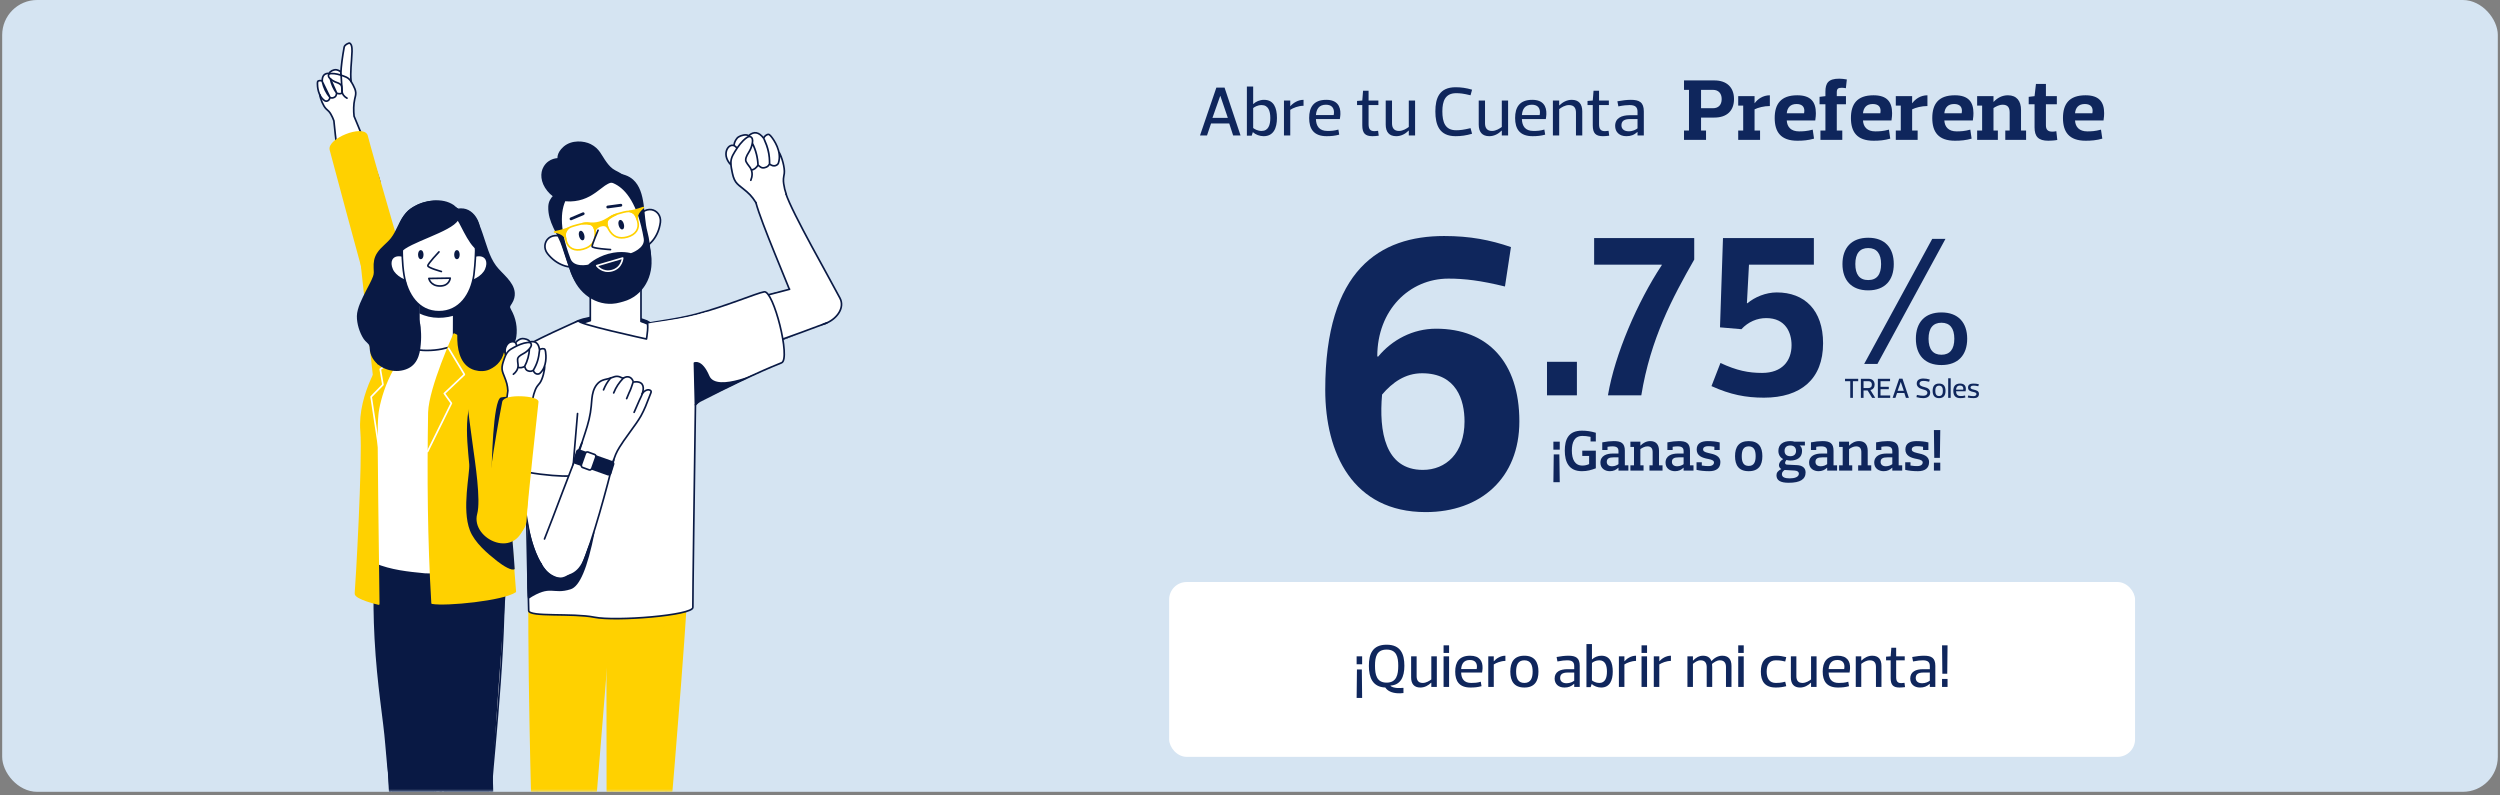 <svg width="572" height="182" viewBox="0 0 572 182" fill="none" xmlns="http://www.w3.org/2000/svg">
<rect x="0" y="0" width="572" height="182" fill="#808080" stroke="none"/>
<g clip-path="url(#clip0_381_15009)">
<rect x="0.5" width="571" height="181.168" rx="8" fill="#D5E4F2"/>
<path d="M282.144 31L281.248 28.248H277.088L276.16 31H274.56L278.304 20.04H280.176L283.84 31H282.144ZM279.216 21.944H279.184L277.408 26.968H280.928L279.216 21.944ZM286.726 19.8V23.8H286.758C287.318 23.24 288.246 22.84 289.206 22.84C291.446 22.84 292.166 24.68 292.166 27C292.166 29.32 291.366 31.16 289.126 31.16C288.214 31.16 287.286 30.808 286.678 30.248H286.646L286.39 31.048H285.286V19.8H286.726ZM290.646 27C290.646 25.4 290.198 24.04 288.646 24.04C287.766 24.04 287.046 24.456 286.726 24.728V29.288C287.046 29.544 287.766 29.96 288.646 29.96C290.198 29.96 290.646 28.6 290.646 27ZM295.211 25.128V31H293.771V23H295.211V24.28H295.243C295.883 23.56 296.971 22.84 298.251 22.84V24.2C297.051 24.2 295.851 24.712 295.211 25.128ZM306.557 27.24H301.085C301.133 28.84 301.837 29.96 303.725 29.96C304.509 29.96 305.293 29.928 306.221 29.64L306.413 30.808C305.405 31.08 304.573 31.16 303.533 31.16C300.573 31.16 299.533 29.48 299.533 27C299.533 24.52 300.573 22.84 303.453 22.84C305.901 22.84 306.749 24.264 306.685 26.12C306.669 26.44 306.637 26.776 306.557 27.24ZM303.373 23.96C301.773 23.96 301.197 24.984 301.085 26.328H305.149C305.197 26.072 305.229 25.8 305.213 25.576C305.165 24.664 304.653 23.96 303.373 23.96ZM311.692 28.68V24.04H310.492V23.096L311.692 23L311.868 20.76H313.132V23H315.372V24.04H313.132V28.44C313.132 29.464 313.452 30.008 314.492 30.008C314.716 30.008 314.972 29.976 315.308 29.928L315.452 31.048C315.02 31.112 314.396 31.16 314.012 31.16C312.364 31.16 311.692 30.488 311.692 28.68ZM322.332 29.048V23H323.772V31H322.332V29.88H322.3C321.532 30.648 320.572 31.16 319.452 31.16C317.852 31.16 317.052 30.2 317.052 28.52V23H318.492V28.2C318.492 29.24 318.924 29.96 320.092 29.96C321.004 29.96 321.852 29.4 322.332 29.048ZM328.411 25.48C328.411 22.44 329.323 19.96 333.051 19.96C334.283 19.96 335.451 20.12 336.811 20.52L336.459 21.8C334.811 21.4 334.043 21.32 333.163 21.32C330.651 21.32 330.011 23.16 330.011 25.48C330.011 27.96 330.651 29.8 333.163 29.8C334.043 29.8 334.811 29.72 336.459 29.32L336.811 30.6C335.451 31 334.283 31.16 333.051 31.16C329.323 31.16 328.411 28.6 328.411 25.48ZM343.613 29.048V23H345.053V31H343.613V29.88H343.581C342.813 30.648 341.853 31.16 340.733 31.16C339.133 31.16 338.333 30.2 338.333 28.52V23H339.773V28.2C339.773 29.24 340.205 29.96 341.373 29.96C342.285 29.96 343.133 29.4 343.613 29.048ZM353.682 27.24H348.21C348.258 28.84 348.962 29.96 350.85 29.96C351.634 29.96 352.418 29.928 353.346 29.64L353.538 30.808C352.53 31.08 351.698 31.16 350.658 31.16C347.698 31.16 346.658 29.48 346.658 27C346.658 24.52 347.698 22.84 350.578 22.84C353.026 22.84 353.874 24.264 353.81 26.12C353.794 26.44 353.762 26.776 353.682 27.24ZM350.498 23.96C348.898 23.96 348.322 24.984 348.21 26.328H352.274C352.322 26.072 352.354 25.8 352.338 25.576C352.29 24.664 351.778 23.96 350.498 23.96ZM356.742 24.968V31H355.302V23H356.742V24.12H356.774C357.542 23.368 358.502 22.84 359.622 22.84C361.222 22.84 362.022 23.8 362.022 25.48V31H360.582V25.8C360.582 24.76 360.182 24.04 358.982 24.04C358.054 24.04 357.222 24.6 356.742 24.968ZM364.426 28.68V24.04H363.226V23.096L364.426 23L364.602 20.76H365.866V23H368.106V24.04H365.866V28.44C365.866 29.464 366.186 30.008 367.226 30.008C367.45 30.008 367.706 29.976 368.042 29.928L368.186 31.048C367.754 31.112 367.13 31.16 366.746 31.16C365.098 31.16 364.426 30.488 364.426 28.68ZM372.826 24.04C372.218 24.04 371.466 24.104 370.282 24.344L370.058 23.176C371.146 22.968 372.266 22.84 373.146 22.84C375.066 22.84 376.106 23.4 376.106 25.48V31H374.666V30.2H374.634C373.866 30.888 373.146 31.16 372.106 31.16C370.506 31.16 369.546 30.2 369.546 28.808C369.546 27.016 371.018 26.36 372.906 26.36H374.666V25.56C374.666 24.504 374.138 24.04 372.826 24.04ZM374.666 29.368V27.24H372.986C371.498 27.24 370.986 27.768 370.986 28.68C370.986 29.528 371.626 30.04 372.666 30.04C373.578 30.04 374.298 29.656 374.666 29.368Z" fill="#0F265C"/>
<path d="M385.3 18.4H392.24C395.1 18.4 396.74 20 396.74 22.66C396.74 25.36 395.1 26.9 392.24 26.9H389.2V29.86H390.34V32H385.3V29.86H386.44V20.56H385.3V18.4ZM389.2 20.56V24.76H391.94C393.1 24.76 393.92 24.08 393.92 22.66C393.92 21.28 393.1 20.56 391.94 20.56H389.2ZM397.702 24.16V22H401.442V23.6H401.482C402.122 22.7 403.342 21.8 404.942 21.8V24.26C403.602 24.26 402.242 24.62 401.442 25.02V29.86H402.702V32H397.702V29.86H398.842V24.16H397.702ZM415.33 27.56H408.81C408.89 29.06 409.79 30.06 411.63 30.06C412.49 30.06 413.45 30.02 414.75 29.66L415.05 31.72C413.73 32.1 412.55 32.2 411.25 32.2C407.41 32.2 406.05 30.16 406.05 27C406.05 23.86 407.41 21.8 411.21 21.8C414.33 21.8 415.47 23.34 415.47 25.9C415.47 26.28 415.45 26.78 415.33 27.56ZM411.05 23.8C409.61 23.8 408.93 24.64 408.81 25.92H412.77C412.81 25.68 412.83 25.56 412.83 25.32C412.83 24.48 412.35 23.8 411.05 23.8ZM416.516 32V29.86H417.656V23.86H416.316V22.16L417.656 22V20.98C417.656 19.02 418.316 18 420.816 18C421.356 18 421.996 18.08 422.556 18.18L422.336 20.18C421.956 20.12 421.656 20.08 421.416 20.08C420.536 20.08 420.256 20.3 420.256 21.16V22H422.356V23.86H420.256V29.86H421.516V32H416.516ZM432.772 27.56H426.252C426.332 29.06 427.232 30.06 429.072 30.06C429.932 30.06 430.892 30.02 432.192 29.66L432.492 31.72C431.172 32.1 429.992 32.2 428.692 32.2C424.852 32.2 423.492 30.16 423.492 27C423.492 23.86 424.852 21.8 428.652 21.8C431.772 21.8 432.912 23.34 432.912 25.9C432.912 26.28 432.892 26.78 432.772 27.56ZM428.492 23.8C427.052 23.8 426.372 24.64 426.252 25.92H430.212C430.252 25.68 430.272 25.56 430.272 25.32C430.272 24.48 429.792 23.8 428.492 23.8ZM433.757 24.16V22H437.497V23.6H437.537C438.177 22.7 439.397 21.8 440.997 21.8V24.26C439.657 24.26 438.297 24.62 437.497 25.02V29.86H438.757V32H433.757V29.86H434.897V24.16H433.757ZM451.385 27.56H444.865C444.945 29.06 445.845 30.06 447.685 30.06C448.545 30.06 449.505 30.02 450.805 29.66L451.105 31.72C449.785 32.1 448.605 32.2 447.305 32.2C443.465 32.2 442.105 30.16 442.105 27C442.105 23.86 443.465 21.8 447.265 21.8C450.385 21.8 451.525 23.34 451.525 25.9C451.525 26.28 451.505 26.78 451.385 27.56ZM447.105 23.8C445.665 23.8 444.985 24.64 444.865 25.92H448.825C448.865 25.68 448.885 25.56 448.885 25.32C448.885 24.48 448.405 23.8 447.105 23.8ZM458.81 32V29.86H459.81V25.76C459.81 24.6 459.37 23.96 458.21 23.96C457.39 23.96 456.61 24.4 456.11 24.72V29.86H457.11V32H452.37V29.86H453.51V24.16H452.37V22H456.11V23.3H456.15C457.01 22.38 458.11 21.8 459.41 21.8C461.41 21.8 462.41 23.1 462.41 25.16V29.86H463.57V32H458.81ZM465.507 29.14V23.86H464.167V22.16L465.507 22L465.827 19.2H468.107V22H470.607V23.86H468.107V28.68C468.107 29.62 468.507 30.12 469.567 30.12C469.807 30.12 470.107 30.1 470.487 30.02L470.707 32.02C470.147 32.14 469.207 32.2 468.667 32.2C466.387 32.2 465.507 31.26 465.507 29.14ZM481.287 27.56H474.767C474.847 29.06 475.747 30.06 477.587 30.06C478.447 30.06 479.407 30.02 480.707 29.66L481.007 31.72C479.687 32.1 478.507 32.2 477.207 32.2C473.367 32.2 472.007 30.16 472.007 27C472.007 23.86 473.367 21.8 477.167 21.8C480.287 21.8 481.427 23.34 481.427 25.9C481.427 26.28 481.407 26.78 481.287 27.56ZM477.007 23.8C475.567 23.8 474.887 24.64 474.767 25.92H478.727C478.767 25.68 478.787 25.56 478.787 25.32C478.787 24.48 478.307 23.8 477.007 23.8Z" fill="#0F265C"/>
<path d="M315.12 81.523L315.303 81.613C318.508 77.733 323.27 75.206 328.582 75.206C340.395 75.206 347.63 82.877 347.63 96.412C347.63 109.407 338.747 117.168 326.201 117.168C309.534 117.168 303.215 103.722 303.215 89.193C303.215 61.67 315.761 54 330.413 54C336.366 54 340.944 54.902 345.706 56.527L344.333 65.551C338.838 64.197 335.084 63.746 331.42 63.746C322.446 63.746 315.12 70.965 315.12 81.523ZM316.219 90.276C315.486 98.668 316.86 107.512 325.56 107.512C330.779 107.512 335.084 103.722 335.084 96.412C335.084 91.54 333.252 85.403 325.376 85.403C321.53 85.403 318.6 87.479 316.219 90.276Z" fill="#0F265C"/>
<path d="M353.953 82.784H360.797V90.458H353.953V82.784Z" fill="#0F265C"/>
<path d="M380.215 60.661V60.555H364.737V54.468H387.638V59.391C382.689 68.07 377.635 77.491 375.529 90.458H367.896C369.475 81.037 374.687 69.023 380.215 60.661Z" fill="#0F265C"/>
<path d="M403.59 90.987C399.431 90.987 395.904 90.299 391.587 88.341L393.64 83.048C397.378 84.795 400.063 85.324 403.169 85.324C407.749 85.324 409.908 82.572 409.908 78.973C409.908 76.168 408.591 72.781 404.116 72.781C402.011 72.781 400.01 73.628 398.431 75.321L393.535 74.898L394.219 54.468H415.014V60.555H400.168L399.694 69.341L399.799 69.394C401.484 67.965 404.011 66.906 406.538 66.906C412.856 66.906 417.12 70.928 417.12 78.55C417.12 86.753 412.013 90.987 403.59 90.987Z" fill="#0F265C"/>
<path d="M421.555 60.416C421.555 56.711 423.617 54.396 427.447 54.396C431.276 54.396 433.297 56.711 433.297 60.416C433.297 64.12 431.276 66.435 427.447 66.435C423.617 66.435 421.555 64.12 421.555 60.416ZM430.394 60.416C430.394 58.017 429.384 56.753 427.447 56.753C425.51 56.753 424.499 58.017 424.499 60.416C424.499 62.815 425.468 64.078 427.447 64.078C429.425 64.078 430.394 62.815 430.394 60.416ZM429.553 83.271H426.522L442.094 54.652H445.125L429.553 83.271ZM438.351 77.504C438.351 73.8 440.371 71.484 444.201 71.484C448.03 71.484 450.093 73.8 450.093 77.504C450.093 81.208 448.03 83.524 444.201 83.524C440.371 83.524 438.351 81.208 438.351 77.504ZM447.148 77.504C447.148 75.105 446.138 73.841 444.201 73.841C442.264 73.841 441.254 75.105 441.254 77.504C441.254 79.903 442.264 81.166 444.201 81.166C446.138 81.166 447.148 79.903 447.148 77.504Z" fill="#0F265C"/>
<path d="M423.947 87.215V91.032H423.339V87.215H422.141V86.669H425.156V87.215H423.95H423.947Z" fill="#0F265C"/>
<path d="M428.343 91.032L427.309 89.332H426.38V91.032H425.771V86.669H427.568C428.434 86.669 428.915 87.233 428.915 88.003C428.915 88.62 428.58 89.113 427.946 89.236L429.056 91.032H428.343ZM426.38 88.787H427.471C427.951 88.787 428.285 88.531 428.285 88.003C428.285 87.476 427.983 87.215 427.502 87.215H426.38V88.787Z" fill="#0F265C"/>
<path d="M432.444 87.215H430.265V88.497H432.157V89.042H430.265V90.486H432.478V91.032H429.656V86.669H432.447V87.215H432.444Z" fill="#0F265C"/>
<path d="M435.716 89.925H434.048L433.675 91.03H433.033L434.534 86.636H435.283L436.753 91.03H436.074L435.714 89.925H435.716ZM434.889 87.398L434.176 89.411H435.588L434.902 87.398H434.889Z" fill="#0F265C"/>
<path d="M438.486 90.87L438.588 90.356C439.254 90.515 439.703 90.549 440.058 90.549C440.7 90.549 440.987 90.215 440.987 89.863C440.987 89.33 440.366 89.202 439.896 89.074C439.183 88.889 438.549 88.497 438.549 87.759C438.549 86.931 439.222 86.605 440.055 86.605C440.535 86.605 440.984 86.67 441.53 86.829L441.389 87.344C440.728 87.184 440.407 87.15 440.055 87.15C439.413 87.15 439.188 87.44 439.188 87.779C439.188 88.273 439.823 88.445 440.311 88.563C441.016 88.722 441.626 89.064 441.626 89.813C441.626 90.68 440.953 91.095 440.055 91.095C439.575 91.095 439.029 91.03 438.483 90.87H438.486Z" fill="#0F265C"/>
<path d="M442.187 89.427C442.187 88.433 442.583 87.759 443.661 87.759C444.74 87.759 445.136 88.433 445.136 89.427C445.136 90.422 444.732 91.096 443.661 91.096C442.591 91.096 442.187 90.422 442.187 89.427ZM442.795 89.427C442.795 90.101 442.988 90.615 443.661 90.615C444.335 90.615 444.528 90.101 444.528 89.427C444.528 88.754 444.33 88.24 443.661 88.24C442.993 88.24 442.795 88.754 442.795 89.427Z" fill="#0F265C"/>
<path d="M445.744 86.54H446.321V91.03H445.744V86.54Z" fill="#0F265C"/>
<path d="M447.543 89.524C447.561 90.166 447.843 90.615 448.6 90.615C448.913 90.615 449.229 90.602 449.6 90.487L449.676 90.954C449.271 91.064 448.937 91.096 448.522 91.096C447.334 91.096 446.919 90.422 446.919 89.427C446.919 88.433 447.337 87.759 448.49 87.759C449.472 87.759 449.811 88.331 449.785 89.075C449.78 89.203 449.767 89.339 449.733 89.524H447.54H447.543ZM447.543 89.159H449.172C449.19 89.057 449.203 88.947 449.198 88.858C449.18 88.493 448.973 88.211 448.459 88.211C447.817 88.211 447.587 88.621 447.543 89.161V89.159Z" fill="#0F265C"/>
<path d="M451.601 91.095C451.099 91.095 450.606 91.05 450.222 90.954L450.324 90.486C450.838 90.614 451.311 90.635 451.535 90.635C452.125 90.635 452.209 90.283 452.209 90.16C452.209 89.941 452.055 89.787 451.483 89.68C450.804 89.552 450.285 89.332 450.285 88.659C450.285 88.051 450.716 87.761 451.473 87.761C451.966 87.761 452.371 87.813 452.754 87.91L452.645 88.372C452.13 88.244 451.728 88.231 451.504 88.231C450.927 88.231 450.862 88.539 450.862 88.649C450.862 88.855 450.971 89.022 451.548 89.137C452.217 89.285 452.786 89.463 452.786 90.124C452.786 90.784 452.35 91.097 451.598 91.097L451.601 91.095Z" fill="#0F265C"/>
<path d="M356.872 102.881H355.415V101.053H356.872V102.881ZM356.872 110.326H355.415L355.494 103.968H356.779L356.872 110.326ZM359.641 103.107C359.641 105.041 360.29 106.524 362.065 106.524C362.635 106.524 363.138 106.392 363.589 106.18V104.312H362.025V103.107H365.125V107.147C364.118 107.531 363.178 107.809 361.946 107.809C358.926 107.809 358.025 105.663 358.025 103.107C358.025 100.576 358.82 98.536 361.946 98.536C362.992 98.536 363.946 98.669 365.125 99.013V101H363.92V99.954C363.112 99.781 362.608 99.742 362.065 99.742C360.184 99.742 359.641 101.252 359.641 103.107ZM367.803 102.961H366.597V101.212C367.511 101.027 368.465 100.921 369.233 100.921C370.876 100.921 371.764 101.371 371.764 103.12V106.471H372.572V107.677H370.306V107.014H370.28C369.75 107.531 369.141 107.809 368.333 107.809C367.26 107.809 366.173 107.2 366.173 105.862C366.173 104.246 367.617 103.769 368.995 103.769H370.306V103.212C370.306 102.431 369.883 102.126 368.902 102.126C368.624 102.126 368.28 102.153 367.803 102.232V102.961ZM370.306 106.193V104.643H369.18C368.134 104.643 367.631 104.921 367.631 105.69C367.631 106.326 368.121 106.683 368.836 106.683C369.485 106.683 370.042 106.405 370.306 106.193ZM377.396 107.677V106.471H378.124V103.451C378.124 102.643 377.806 102.126 376.932 102.126C376.283 102.126 375.674 102.51 375.316 102.762V106.471H376.045V107.677H373.037V106.471H373.859V102.259H373.037V101.053H375.316V101.954H375.342C375.939 101.331 376.707 100.921 377.594 100.921C378.919 100.921 379.582 101.755 379.582 103.12V106.471H380.39V107.677H377.396ZM382.706 102.961H381.5V101.212C382.414 101.027 383.368 100.921 384.136 100.921C385.779 100.921 386.667 101.371 386.667 103.12V106.471H387.475V107.677H385.209V107.014H385.183C384.653 107.531 384.044 107.809 383.236 107.809C382.163 107.809 381.076 107.2 381.076 105.862C381.076 104.246 382.52 103.769 383.898 103.769H385.209V103.212C385.209 102.431 384.786 102.126 383.805 102.126C383.527 102.126 383.183 102.153 382.706 102.232V102.961ZM385.209 106.193V104.643H384.083C383.037 104.643 382.534 104.921 382.534 105.69C382.534 106.326 383.024 106.683 383.739 106.683C384.388 106.683 384.945 106.405 385.209 106.193ZM393.464 102.961H392.246V102.219C391.663 102.1 391.133 102.086 390.828 102.086C389.835 102.086 389.663 102.577 389.663 102.802C389.663 103.173 389.888 103.424 390.908 103.65C392.232 103.928 393.623 104.285 393.623 105.729C393.623 107.12 392.67 107.809 391.093 107.809C390.047 107.809 388.96 107.703 388.166 107.505V105.769H389.371V106.511C389.994 106.63 390.603 106.643 390.921 106.643C391.968 106.643 392.166 106.074 392.166 105.835C392.166 105.438 391.835 105.2 390.855 105.014C389.398 104.749 388.205 104.285 388.205 102.842C388.205 101.504 389.159 100.921 390.749 100.921C391.795 100.921 392.67 101.027 393.464 101.225V102.961ZM400.103 102.126C398.871 102.126 398.514 103.054 398.514 104.365C398.514 105.676 398.871 106.604 400.103 106.604C401.335 106.604 401.693 105.676 401.693 104.365C401.693 103.054 401.335 102.126 400.103 102.126ZM400.103 107.809C397.825 107.809 396.977 106.432 396.977 104.365C396.977 102.298 397.825 100.921 400.103 100.921C402.382 100.921 403.23 102.298 403.23 104.365C403.23 106.432 402.382 107.809 400.103 107.809ZM407.7 108.485C407.7 109.2 408.403 109.452 409.489 109.452C410.602 109.452 411.582 109.147 411.582 108.366C411.582 108.008 411.33 107.716 410.628 107.664L408.31 107.531C407.979 107.809 407.7 108.021 407.7 108.485ZM409.635 104.378C410.403 104.378 410.933 103.981 410.933 103.173C410.933 102.351 410.403 101.928 409.635 101.928C408.787 101.928 408.31 102.351 408.31 103.173C408.31 103.994 408.84 104.378 409.635 104.378ZM407.542 107.332V107.306C406.707 106.802 406.906 105.676 407.979 105.054V105.027C407.316 104.696 406.892 104.021 406.892 103.173C406.892 101.689 407.965 100.921 409.635 100.921C409.992 100.921 410.323 100.974 410.575 101.053H412.96V101.928H411.794V101.954C412.218 102.259 412.31 102.722 412.31 103.173C412.31 104.683 411.171 105.372 409.635 105.372C409.383 105.372 409.025 105.332 408.734 105.239C408.336 105.716 408.283 106.273 408.866 106.312L411.092 106.418C412.456 106.471 413.119 107.107 413.119 108.087C413.119 109.651 411.913 110.459 409.237 110.459C407.369 110.459 406.455 109.916 406.455 108.737C406.455 108.154 406.786 107.716 407.542 107.332ZM415.552 102.961H414.346V101.212C415.26 101.027 416.214 100.921 416.983 100.921C418.625 100.921 419.513 101.371 419.513 103.12V106.471H420.321V107.677H418.056V107.014H418.029C417.499 107.531 416.89 107.809 416.082 107.809C415.009 107.809 413.922 107.2 413.922 105.862C413.922 104.246 415.366 103.769 416.744 103.769H418.056V103.212C418.056 102.431 417.632 102.126 416.651 102.126C416.373 102.126 416.029 102.153 415.552 102.232V102.961ZM418.056 106.193V104.643H416.93C415.883 104.643 415.38 104.921 415.38 105.69C415.38 106.326 415.87 106.683 416.585 106.683C417.234 106.683 417.791 106.405 418.056 106.193ZM425.145 107.677V106.471H425.873V103.451C425.873 102.643 425.556 102.126 424.681 102.126C424.032 102.126 423.423 102.51 423.065 102.762V106.471H423.794V107.677H420.787V106.471H421.608V102.259H420.787V101.053H423.065V101.954H423.092C423.688 101.331 424.456 100.921 425.344 100.921C426.668 100.921 427.331 101.755 427.331 103.12V106.471H428.139V107.677H425.145ZM430.455 102.961H429.249V101.212C430.163 101.027 431.117 100.921 431.886 100.921C433.528 100.921 434.416 101.371 434.416 103.12V106.471H435.224V107.677H432.959V107.014H432.932C432.402 107.531 431.793 107.809 430.985 107.809C429.912 107.809 428.825 107.2 428.825 105.862C428.825 104.246 430.269 103.769 431.647 103.769H432.959V103.212C432.959 102.431 432.535 102.126 431.554 102.126C431.276 102.126 430.932 102.153 430.455 102.232V102.961ZM432.959 106.193V104.643H431.833C430.786 104.643 430.283 104.921 430.283 105.69C430.283 106.326 430.773 106.683 431.488 106.683C432.137 106.683 432.694 106.405 432.959 106.193ZM441.214 102.961H439.995V102.219C439.412 102.1 438.882 102.086 438.577 102.086C437.584 102.086 437.412 102.577 437.412 102.802C437.412 103.173 437.637 103.424 438.657 103.65C439.982 103.928 441.373 104.285 441.373 105.729C441.373 107.12 440.419 107.809 438.842 107.809C437.796 107.809 436.71 107.703 435.915 107.505V105.769H437.12V106.511C437.743 106.63 438.352 106.643 438.67 106.643C439.717 106.643 439.915 106.074 439.915 105.835C439.915 105.438 439.584 105.2 438.604 105.014C437.147 104.749 435.955 104.285 435.955 102.842C435.955 101.504 436.908 100.921 438.498 100.921C439.544 100.921 440.419 101.027 441.214 101.225V102.961ZM442.478 105.862H443.935V107.677H442.478V105.862ZM442.478 98.404H443.935L443.843 104.762H442.558L442.478 98.404Z" fill="#0F265C"/>
<rect x="267.5" y="133.167" width="221" height="40" rx="4" fill="white"/>
<path d="M311.657 151.987H310.397V150.167H311.657V151.987ZM311.657 159.687H310.397L310.467 153.177H311.587L311.657 159.687ZM313.2 152.337C313.2 149.677 313.998 147.507 317.26 147.507C320.508 147.507 321.32 149.677 321.32 152.337C321.32 154.899 320.452 156.733 318.128 156.859C318.31 157.195 319.038 157.363 319.682 157.419C320.13 157.433 320.62 157.419 321.11 157.377V158.567C320.592 158.637 320.088 158.651 319.612 158.609C318.436 158.511 317.456 158.091 316.966 157.307C313.998 157.181 313.2 154.955 313.2 152.337ZM317.26 148.627C314.978 148.627 314.6 150.307 314.6 152.337C314.6 154.367 314.978 156.187 317.26 156.187C319.528 156.187 319.92 154.367 319.92 152.337C319.92 150.307 319.528 148.627 317.26 148.627ZM327.486 155.459V150.167H328.746V157.167H327.486V156.187H327.458C326.786 156.859 325.946 157.307 324.966 157.307C323.566 157.307 322.866 156.467 322.866 154.997V150.167H324.126V154.717C324.126 155.627 324.504 156.257 325.526 156.257C326.324 156.257 327.066 155.767 327.486 155.459ZM330.29 150.167H331.55V157.167H330.29V150.167ZM330.29 147.647H331.55V149.397H330.29V147.647ZM339.098 153.877H334.31C334.352 155.277 334.968 156.257 336.62 156.257C337.306 156.257 337.992 156.229 338.804 155.977L338.972 156.999C338.09 157.237 337.362 157.307 336.452 157.307C333.862 157.307 332.952 155.837 332.952 153.667C332.952 151.497 333.862 150.027 336.382 150.027C338.524 150.027 339.266 151.273 339.21 152.897C339.196 153.177 339.168 153.471 339.098 153.877ZM336.312 151.007C334.912 151.007 334.408 151.903 334.31 153.079H337.866C337.908 152.855 337.936 152.617 337.922 152.421C337.88 151.623 337.432 151.007 336.312 151.007ZM341.776 152.029V157.167H340.516V150.167H341.776V151.287H341.804C342.364 150.657 343.316 150.027 344.436 150.027V151.217C343.386 151.217 342.336 151.665 341.776 152.029ZM348.778 151.077C347.308 151.077 346.888 152.197 346.888 153.667C346.888 155.137 347.308 156.257 348.778 156.257C350.234 156.257 350.668 155.137 350.668 153.667C350.668 152.197 350.234 151.077 348.778 151.077ZM348.778 157.307C346.426 157.307 345.558 155.837 345.558 153.667C345.558 151.497 346.426 150.027 348.778 150.027C351.116 150.027 351.998 151.497 351.998 153.667C351.998 155.837 351.116 157.307 348.778 157.307ZM358.571 151.077C358.039 151.077 357.381 151.133 356.345 151.343L356.149 150.321C357.101 150.139 358.081 150.027 358.851 150.027C360.531 150.027 361.441 150.517 361.441 152.337V157.167H360.181V156.467H360.153C359.481 157.069 358.851 157.307 357.941 157.307C356.541 157.307 355.701 156.467 355.701 155.249C355.701 153.681 356.989 153.107 358.641 153.107H360.181V152.407C360.181 151.483 359.719 151.077 358.571 151.077ZM360.181 155.739V153.877H358.711C357.409 153.877 356.961 154.339 356.961 155.137C356.961 155.879 357.521 156.327 358.431 156.327C359.229 156.327 359.859 155.991 360.181 155.739ZM364.239 147.367V150.867H364.267C364.757 150.377 365.569 150.027 366.409 150.027C368.369 150.027 368.999 151.637 368.999 153.667C368.999 155.697 368.299 157.307 366.339 157.307C365.541 157.307 364.729 156.999 364.197 156.509H364.169L363.945 157.209H362.979V147.367H364.239ZM367.669 153.667C367.669 152.267 367.277 151.077 365.919 151.077C365.149 151.077 364.519 151.441 364.239 151.679V155.669C364.519 155.893 365.149 156.257 365.919 156.257C367.277 156.257 367.669 155.067 367.669 153.667ZM371.663 152.029V157.167H370.403V150.167H371.663V151.287H371.691C372.251 150.657 373.203 150.027 374.323 150.027V151.217C373.273 151.217 372.223 151.665 371.663 152.029ZM375.584 150.167H376.844V157.167H375.584V150.167ZM375.584 147.647H376.844V149.397H375.584V147.647ZM379.647 152.029V157.167H378.387V150.167H379.647V151.287H379.675C380.235 150.657 381.187 150.027 382.307 150.027V151.217C381.257 151.217 380.207 151.665 379.647 152.029ZM387.344 151.889V157.167H386.084V150.167H387.344V151.147H387.372C387.932 150.559 388.674 150.027 389.654 150.027C390.648 150.027 391.292 150.461 391.572 151.259C392.23 150.531 393.098 150.027 394.064 150.027C395.464 150.027 396.164 150.867 396.164 152.337V157.167H394.904V152.617C394.904 151.707 394.512 151.077 393.504 151.077C392.776 151.077 392.146 151.567 391.712 151.903C391.74 152.127 391.754 152.393 391.754 152.673V157.167H390.494V152.575C390.466 151.693 390.088 151.077 389.094 151.077C388.352 151.077 387.764 151.553 387.344 151.889ZM397.706 150.167H398.966V157.167H397.706V150.167ZM397.706 147.647H398.966V149.397H397.706V147.647ZM402.884 153.667C402.884 151.497 403.752 150.027 406.314 150.027C407.182 150.027 407.854 150.139 408.694 150.349L408.456 151.357C407.336 151.077 406.804 151.077 406.314 151.077C404.844 151.077 404.214 152.127 404.214 153.667C404.214 155.207 404.844 156.257 406.314 156.257C406.804 156.257 407.336 156.257 408.456 155.977L408.694 156.999C407.854 157.209 407.182 157.307 406.314 157.307C403.752 157.307 402.884 155.837 402.884 153.667ZM414.37 155.459V150.167H415.63V157.167H414.37V156.187H414.342C413.67 156.859 412.83 157.307 411.85 157.307C410.45 157.307 409.75 156.467 409.75 154.997V150.167H411.01V154.717C411.01 155.627 411.388 156.257 412.41 156.257C413.208 156.257 413.95 155.767 414.37 155.459ZM423.18 153.877H418.392C418.434 155.277 419.05 156.257 420.702 156.257C421.388 156.257 422.074 156.229 422.886 155.977L423.054 156.999C422.172 157.237 421.444 157.307 420.534 157.307C417.944 157.307 417.034 155.837 417.034 153.667C417.034 151.497 417.944 150.027 420.464 150.027C422.606 150.027 423.348 151.273 423.292 152.897C423.278 153.177 423.25 153.471 423.18 153.877ZM420.394 151.007C418.994 151.007 418.49 151.903 418.392 153.079H421.948C421.99 152.855 422.018 152.617 422.004 152.421C421.962 151.623 421.514 151.007 420.394 151.007ZM425.858 151.889V157.167H424.598V150.167H425.858V151.147H425.886C426.558 150.489 427.398 150.027 428.378 150.027C429.778 150.027 430.478 150.867 430.478 152.337V157.167H429.218V152.617C429.218 151.707 428.868 151.077 427.818 151.077C427.006 151.077 426.278 151.567 425.858 151.889ZM432.582 155.137V151.077H431.532V150.251L432.582 150.167L432.736 148.207H433.842V150.167H435.802V151.077H433.842V154.927C433.842 155.823 434.122 156.299 435.032 156.299C435.228 156.299 435.452 156.271 435.746 156.229L435.872 157.209C435.494 157.265 434.948 157.307 434.612 157.307C433.17 157.307 432.582 156.719 432.582 155.137ZM439.932 151.077C439.4 151.077 438.742 151.133 437.706 151.343L437.51 150.321C438.462 150.139 439.442 150.027 440.212 150.027C441.892 150.027 442.802 150.517 442.802 152.337V157.167H441.542V156.467H441.514C440.842 157.069 440.212 157.307 439.302 157.307C437.902 157.307 437.062 156.467 437.062 155.249C437.062 153.681 438.35 153.107 440.002 153.107H441.542V152.407C441.542 151.483 441.08 151.077 439.932 151.077ZM441.542 155.739V153.877H440.072C438.77 153.877 438.322 154.339 438.322 155.137C438.322 155.879 438.882 156.327 439.792 156.327C440.59 156.327 441.22 155.991 441.542 155.739ZM444.34 155.347H445.6V157.167H444.34V155.347ZM444.34 147.647H445.6L445.53 154.157H444.41L444.34 147.647Z" fill="#0F265C"/>
<mask id="mask0_381_15009" style="mask-type:alpha" maskUnits="userSpaceOnUse" x="53" y="0" width="152" height="182">
<rect x="53" y="0.895" width="151.5" height="180.491" fill="#D9D9D9"/>
</mask>
<g mask="url(#mask0_381_15009)">
<path d="M82.505 30.197L81.009 26.592V23.142L81.392 21.184L80.815 19.515L80.15 18.408L80.549 13.679L80.477 10.697L80.028 9.873L79.258 10.152L78.765 10.697L77.967 16.36L77.213 15.949L75.972 16.166L75.329 16.794L74.52 16.9L73.916 17.467L73.722 18.474L73.118 18.441L72.686 18.664V20.294L73.212 21.918L74.06 24.133L75.124 25.368L75.867 26.441L76.387 27.637L76.903 32.416L82.505 30.197Z" fill="white"/>
<path d="M80.329 18.664C80.107 16.199 80.434 14.675 80.545 11.754C80.561 11.348 80.528 10.713 80.384 10.33C80.323 10.163 80.162 9.985 80.029 9.873C79.896 9.757 78.849 10.229 78.749 10.769C78.345 13.028 78.067 14.886 77.962 17.178M75.513 22.313C74.571 21.167 74.105 20.132 73.751 18.692L75.513 22.313ZM77.042 21.329C76.333 20.36 75.834 19.242 75.596 18.063L77.042 21.329ZM78.001 16.483C77.713 16.182 77.109 15.915 76.693 15.954C76.278 15.993 75.468 16.299 75.33 16.794C74.238 16.722 73.684 17.34 73.728 18.58C73.368 18.33 72.758 18.447 72.686 18.669C72.637 18.831 72.631 18.997 72.631 19.164C72.626 19.671 72.72 22.035 74.344 23.076C74.56 23.215 75.302 23.237 75.507 22.302C75.795 22.413 76.028 22.491 76.477 22.274C76.893 22.074 76.937 21.774 77.015 21.317C77.491 21.49 77.929 21.507 78.295 21.284L78.001 16.483Z" stroke="#091944" stroke-width="0.386" stroke-miterlimit="10" stroke-linecap="round" stroke-linejoin="round"/>
<path d="M73.185 21.718C73.279 22.597 73.983 24.294 74.62 24.906C74.825 25.106 75.052 25.279 75.246 25.49C75.423 25.685 75.567 25.902 75.701 26.13C75.978 26.608 76.21 27.115 76.393 27.637C76.393 27.637 76.925 33.134 77.43 36.244C77.934 39.354 78.676 42.798 78.676 42.798C79.685 44.066 81.131 45.096 83.852 44.261C86.573 43.427 86.856 41.496 86.856 41.496C86.695 40.684 85.487 37.574 84.213 34.397C82.661 30.536 81.01 26.586 81.01 26.586C80.876 25.351 80.882 23.893 81.159 22.686C81.275 22.191 81.425 21.69 81.392 21.178C81.359 20.589 81.082 20.038 80.816 19.509C80.527 18.942 80.223 18.352 79.718 17.957C79.375 17.69 78.965 17.529 78.56 17.384C77.662 17.061 76.72 16.783 75.767 16.828C75.579 16.839 75.368 16.867 75.246 17.011C75.13 17.145 75.119 17.351 75.18 17.518C75.241 17.684 75.362 17.824 75.49 17.946C75.822 18.269 76.216 18.53 76.637 18.714C77.136 18.925 77.707 19.047 78.05 19.47C78.272 19.743 78.2 20.494 78.239 20.85C78.322 21.651 78.848 22.163 79.391 22.458" stroke="#091944" stroke-width="0.386" stroke-miterlimit="10" stroke-linecap="round" stroke-linejoin="round"/>
<path d="M85.378 86.549C86.791 91.506 94.654 68.891 92.82 62.198C90.986 55.505 85.289 36.244 83.931 30.976C83.011 28.678 75.014 31.883 75.613 34.264C76.123 36.3 80.152 51.282 82.424 59.505" fill="#FFD100"/>
<path d="M84.12 65.653C85.533 70.61 94.654 68.891 92.82 62.198C90.986 55.505 85.289 36.244 83.931 30.976C83.011 28.678 75.014 31.883 75.613 34.264C76.206 36.645 82.706 60.701 84.12 65.653Z" stroke="#FFD100" stroke-width="0.386" stroke-miterlimit="10" stroke-linecap="round" stroke-linejoin="round"/>
<path d="M117.59 67.038C117.635 67.773 117.463 68.524 116.981 69.302C116.493 70.081 116.332 70.165 116.792 70.972C117.84 72.83 118.244 74.955 117.945 77.036C117.768 78.26 117.108 79.3 116.427 80.324C115.723 81.386 115.174 82.588 114.315 83.551C113.351 84.635 112.143 85.375 110.735 85.848C107.881 86.805 104.634 87.089 101.619 87.044C99.048 87.005 96.499 86.872 93.96 86.471C91.843 86.138 89.549 85.726 87.815 84.457C85.864 83.028 85.537 81.053 84.7 79.022C84.451 78.421 83.763 78.043 83.376 77.453C82.45 76.051 81.818 74.015 81.846 72.318C81.874 70.543 83.087 68.279 83.863 66.721C84.418 65.62 85.11 64.434 85.537 63.288C85.792 62.61 85.714 61.998 85.681 61.297C85.626 60.067 85.77 59.021 86.457 57.964C87.294 56.679 88.613 55.833 89.549 54.654C90.973 52.874 91.433 50.57 92.996 48.885C95.329 46.375 98.942 45.513 102.19 46.559C102.905 46.787 104.833 47.956 104.833 47.956C104.833 47.956 106.756 47.867 107.975 49.051C109.167 50.203 109.716 52.006 110.253 53.525C111.14 56.023 111.733 58.715 113.329 60.891C114.703 62.754 117.43 64.529 117.59 67.038Z" stroke="#091944" stroke-width="0.386" stroke-miterlimit="10" stroke-linecap="round" stroke-linejoin="round"/>
<path d="M117.59 67.038C117.635 67.773 117.463 68.524 116.981 69.302C116.493 70.081 116.332 70.165 116.792 70.972C117.84 72.83 118.244 74.955 117.945 77.036C117.768 78.26 117.108 79.3 116.427 80.324C115.723 81.386 115.174 82.588 114.315 83.551C113.351 84.635 112.143 85.375 110.735 85.848C107.881 86.805 104.634 87.089 101.619 87.044C99.048 87.005 96.499 86.872 93.96 86.471C91.843 86.138 89.549 85.726 87.815 84.457C85.864 83.028 85.537 81.053 84.7 79.022C84.451 78.421 83.763 78.043 83.376 77.453C82.45 76.051 81.818 74.015 81.846 72.318C81.874 70.543 83.087 68.279 83.863 66.721C84.418 65.62 85.11 64.434 85.537 63.288C85.792 62.61 85.714 61.998 85.681 61.297C85.626 60.067 85.77 59.021 86.457 57.964C87.294 56.679 88.613 55.833 89.549 54.654C90.973 52.874 91.433 50.57 92.996 48.885C95.329 46.375 98.942 45.513 102.19 46.559C102.905 46.787 104.833 47.956 104.833 47.956C104.833 47.956 106.756 47.867 107.975 49.051C109.167 50.203 109.716 52.006 110.253 53.525C111.14 56.023 111.733 58.715 113.329 60.891C114.703 62.754 117.43 64.529 117.59 67.038Z" fill="#091944"/>
<path d="M93.07 113.065C92.482 117.755 85.045 119.557 85.383 112.837C85.716 106.116 86.325 87.818 88.62 83.617C91.291 78.716 95.796 85.698 95.353 91.829C94.898 97.96 93.651 108.369 93.07 113.065Z" fill="white"/>
<path d="M93.07 113.065C92.482 117.755 85.045 119.557 85.383 112.837C85.716 106.116 86.325 87.818 88.62 83.617C91.291 78.716 95.796 85.698 95.353 91.829C94.898 97.96 93.651 108.369 93.07 113.065Z" stroke="#091944" stroke-width="0.386" stroke-miterlimit="10" stroke-linecap="round" stroke-linejoin="round"/>
<path d="M94.055 112.82C93.34 119.479 84.174 120.614 84.695 112.837C85.222 105.059 84.911 86.844 88.192 83.055C91.473 79.267 96.566 87.15 95.74 94.466C94.92 101.782 94.77 106.155 94.055 112.82Z" fill="#FFD100"/>
<path d="M94.055 112.82C93.34 119.479 84.174 120.614 84.695 112.837C85.222 105.059 84.911 86.844 88.192 83.055C91.473 79.267 96.566 87.15 95.74 94.466C94.92 101.782 94.77 106.155 94.055 112.82Z" stroke="#FFD100" stroke-width="0.386" stroke-miterlimit="10" stroke-linecap="round" stroke-linejoin="round"/>
<path d="M103.791 78.577C110.015 79.472 115.651 81.52 115.562 90.344C115.49 97.187 111.5 105.86 96.421 105.86C87.698 105.86 83.874 96.202 85.914 89.693C88.197 82.416 90.829 79.6 95.861 78.605L95.811 67.561C95.811 59.216 103.858 61.007 103.858 63.177L103.791 78.577Z" fill="white"/>
<path d="M103.791 78.577C110.015 79.472 115.651 81.52 115.562 90.344C115.49 97.187 111.5 105.86 96.421 105.86C87.698 105.86 83.874 96.202 85.914 89.693C88.197 82.416 90.829 79.6 95.861 78.605L95.811 67.561C95.811 59.216 103.858 61.007 103.858 63.177L103.791 78.577Z" stroke="#091944" stroke-width="0.386" stroke-miterlimit="10" stroke-linecap="round" stroke-linejoin="round"/>
<path d="M99.686 178.97C99.481 187.989 89.749 188.361 89.19 178.97C88.636 169.579 85.843 138.44 86.979 127.391C87.682 120.57 99.425 125.388 99.963 139.976C100.506 154.558 99.813 172.645 99.686 178.97Z" fill="white"/>
<path d="M99.686 178.97C99.481 187.989 89.749 188.361 89.19 178.97C88.636 169.579 85.843 138.44 86.979 127.391C87.682 120.57 99.425 125.388 99.963 139.976C100.506 154.558 99.813 172.645 99.686 178.97Z" stroke="#091944" stroke-width="0.386" stroke-miterlimit="10" stroke-linecap="round" stroke-linejoin="round"/>
<path d="M98.527 232.268C98.41 235.856 98.288 237.097 94.027 237.464C84.938 238.237 93.24 235.611 92.99 232.268C92.475 225.369 89.56 186.38 89.15 178.97C88.745 171.559 99.851 172.566 99.685 178.97C99.524 186.38 98.754 225.302 98.527 232.268Z" fill="white"/>
<path d="M98.527 232.268C98.41 235.856 98.288 237.097 94.027 237.464C84.938 238.237 93.24 235.611 92.99 232.268C92.475 225.369 89.56 186.38 89.15 178.97C88.745 171.559 99.851 172.566 99.685 178.97C99.524 186.38 98.754 225.302 98.527 232.268Z" stroke="#091944" stroke-width="0.386" stroke-miterlimit="10" stroke-linecap="round" stroke-linejoin="round"/>
<path d="M101.425 145.55C98.577 182.853 101.198 185.006 94.819 185.112C90.43 185.19 89.311 182.931 88.341 170.341C87.903 164.627 86.451 156.788 85.886 146.068C84.888 127.035 86.928 112.831 94.775 112.831C99.618 112.837 102.988 125.065 101.425 145.55Z" fill="#091944"/>
<path d="M101.425 145.55C98.577 182.853 101.198 185.006 94.819 185.112C90.43 185.19 89.311 182.931 88.341 170.341C87.903 164.627 86.451 156.788 85.886 146.068C84.888 127.035 86.928 112.831 94.775 112.831C99.618 112.837 102.988 125.065 101.425 145.55Z" stroke="#091944" stroke-width="0.386" stroke-miterlimit="10" stroke-linecap="round" stroke-linejoin="round"/>
<path d="M100.533 172.861C99.618 158.607 87.598 148.81 88.513 168.588C88.823 175.315 91.134 215.928 91.411 222.087C91.389 223.45 99.197 223.261 99.474 222.309C100.527 201.246 101.807 192.656 100.533 172.861Z" fill="#091944"/>
<path d="M100.533 172.861C99.618 158.607 87.598 148.81 88.513 168.588C88.823 175.315 91.134 215.928 91.411 222.087C91.389 223.45 99.197 223.261 99.474 222.309C100.527 201.246 101.807 192.656 100.533 172.861Z" stroke="#091944" stroke-width="0.386" stroke-miterlimit="10" stroke-linecap="round" stroke-linejoin="round"/>
<path d="M114.936 127.207C114.936 132.565 102.943 139.992 96.781 139.992C87.593 139.992 86.723 130.228 86.922 127.391C87.382 120.881 92.874 117.499 100.211 117.499C107.554 117.499 114.936 121.955 114.936 127.207Z" fill="white"/>
<path d="M114.936 127.207C114.936 132.565 102.943 139.992 96.781 139.992C87.593 139.992 86.723 130.228 86.922 127.391C87.382 120.881 92.874 117.499 100.211 117.499C107.554 117.499 114.936 121.955 114.936 127.207Z" stroke="#091944" stroke-width="0.386" stroke-miterlimit="10" stroke-linecap="round" stroke-linejoin="round"/>
<path d="M112.487 178.97C111.839 187.988 102.102 186.648 101.991 178.97C101.886 171.292 100.046 150.713 99.941 139.558C99.819 126.662 114.277 119.385 114.987 127.213C116.317 141.75 112.931 172.644 112.487 178.97Z" fill="white"/>
<path d="M112.487 178.97C111.839 187.988 102.102 186.648 101.991 178.97C101.886 171.292 100.046 150.713 99.941 139.558C99.819 126.662 114.277 119.385 114.987 127.213C116.317 141.75 112.931 172.644 112.487 178.97Z" stroke="#091944" stroke-width="0.386" stroke-miterlimit="10" stroke-linecap="round" stroke-linejoin="round"/>
<path d="M108.713 232.268C108.419 235.857 108.696 237.42 102.844 237.465C93.695 237.531 103.26 235.612 103.177 232.268C102.999 225.37 102.29 187.071 101.957 178.97C101.63 170.87 112.974 172.567 112.492 178.97C111.96 186.381 109.278 225.303 108.713 232.268Z" fill="white"/>
<path d="M108.713 232.268C108.419 235.857 108.696 237.42 102.844 237.465C93.695 237.531 103.26 235.612 103.177 232.268C102.999 225.37 102.29 187.071 101.957 178.97C101.63 170.87 112.974 172.567 112.492 178.97C111.96 186.381 109.278 225.303 108.713 232.268Z" stroke="#091944" stroke-width="0.386" stroke-miterlimit="10" stroke-linecap="round" stroke-linejoin="round"/>
<path d="M114.738 145.645C111.8 182.992 113.324 185.012 106.835 185.123C102.374 185.201 101.249 182.942 100.368 170.358C99.969 164.644 98.561 156.805 98.079 146.09C97.22 127.063 97.974 110.589 105.61 113.121C117.519 117.076 116.228 126.656 114.738 145.645Z" fill="#091944"/>
<path d="M114.738 145.645C111.8 182.992 113.324 185.012 106.835 185.123C102.374 185.201 101.249 182.942 100.368 170.358C99.969 164.644 98.561 156.805 98.079 146.09C97.22 127.063 97.974 110.589 105.61 113.121C117.519 117.076 116.228 126.656 114.738 145.645Z" stroke="#091944" stroke-width="0.386" stroke-miterlimit="10" stroke-linecap="round" stroke-linejoin="round"/>
<path d="M112.221 171.175C111.417 157.439 99.791 148.821 100.328 168.599C100.511 175.326 102.057 215.928 102.218 222.087C102.168 223.45 110.115 223.261 110.414 222.309C111.899 201.251 113.678 196.15 112.221 171.175Z" fill="#091944"/>
<path d="M112.221 171.175C111.417 157.439 99.791 148.821 100.328 168.599C100.511 175.326 102.057 215.928 102.218 222.087C102.168 223.45 110.115 223.261 110.414 222.309C111.899 201.251 113.678 196.15 112.221 171.175Z" stroke="#091944" stroke-width="0.386" stroke-miterlimit="10" stroke-linecap="round" stroke-linejoin="round"/>
<path d="M97.912 141.979C97.912 141.979 85.354 139.865 86.208 127.085C87.055 114.306 94.775 112.837 94.775 112.837H109.605C109.605 112.837 115.784 115.14 115.679 129.005C115.573 142.869 97.912 141.979 97.912 141.979Z" fill="#091944"/>
<path d="M97.912 141.979C97.912 141.979 85.354 139.865 86.208 127.085C87.055 114.306 94.775 112.837 94.775 112.837H109.605C109.605 112.837 115.784 115.14 115.679 129.005C115.573 142.869 97.912 141.979 97.912 141.979Z" stroke="#091944" stroke-width="0.386" stroke-miterlimit="10" stroke-linecap="round" stroke-linejoin="round"/>
<path d="M85.731 129.065C89.5 130.601 93.279 130.985 97.236 131.369C101.913 131.563 106.241 130.985 110.93 130.028C112.542 129.716 115.324 129.026 116.106 127.441C115.601 118.311 113.651 94.527 113.651 94.527C113.651 94.527 113.008 83.189 112.343 81.998C111.678 80.808 105.765 78.071 105.765 78.071C105.765 78.071 102.828 80.185 97.652 80.185C92.476 80.185 95.79 78.071 95.79 78.071C95.79 78.071 90.586 80.118 89.234 81.448C87.882 82.777 84.424 91.629 84.329 94.533C84.235 97.443 85.382 116.653 84.579 126.25C84.894 127.435 84.418 128.453 85.731 129.065Z" fill="white"/>
<path d="M85.731 129.065C89.5 130.601 93.279 130.985 97.236 131.369C101.913 131.563 106.241 130.985 110.93 130.028C112.542 129.716 115.324 129.026 116.106 127.441C115.601 118.311 113.651 94.527 113.651 94.527C113.651 94.527 113.008 83.189 112.343 81.998C111.678 80.808 105.765 78.071 105.765 78.071C105.765 78.071 102.828 80.185 97.652 80.185C92.476 80.185 95.79 78.071 95.79 78.071C95.79 78.071 90.586 80.118 89.234 81.448C87.882 82.777 84.424 91.629 84.329 94.533C84.235 97.443 85.382 116.653 84.579 126.25C84.894 127.435 84.418 128.453 85.731 129.065Z" stroke="#091944" stroke-width="0.386" stroke-miterlimit="10" stroke-linecap="round" stroke-linejoin="round"/>
<path d="M86.391 94.878C86.641 91.94 89.073 82.065 95.862 77.865C95.862 77.865 90.475 80.146 88.636 80.88C87.948 81.153 81.908 90.082 82.634 98.644C83.183 105.081 81.492 134.607 81.343 135.775C81.199 136.943 86.641 138.195 86.641 138.195C86.136 97.815 86.136 97.832 86.391 94.878Z" fill="#FFD100"/>
<path d="M86.391 94.878C86.641 91.94 89.073 82.065 95.862 77.865C95.862 77.865 90.475 80.146 88.636 80.88C87.948 81.153 81.908 90.082 82.634 98.644C83.183 105.081 81.492 134.607 81.343 135.775C81.199 136.943 86.641 138.195 86.641 138.195C86.136 97.815 86.136 97.832 86.391 94.878Z" stroke="#FFD100" stroke-width="0.386" stroke-miterlimit="10" stroke-linecap="round" stroke-linejoin="round"/>
<path d="M98.145 94.349C98.328 88.669 103.898 76.457 103.898 76.457C103.898 76.457 111.734 80.418 113.291 81.153C113.873 81.425 115.291 89.414 115.424 98.822C115.524 105.61 117.885 135.358 117.885 135.358C115.07 137.271 102.041 138.557 98.877 137.989C98.007 123.502 97.896 108.987 98.145 94.349Z" fill="#FFD100"/>
<path d="M98.145 94.349C98.328 88.669 103.898 76.457 103.898 76.457C103.898 76.457 111.734 80.418 113.291 81.153C113.873 81.425 115.291 89.414 115.424 98.822C115.524 105.61 117.885 135.358 117.885 135.358C115.07 137.271 102.041 138.557 98.877 137.989C98.007 123.502 97.896 108.987 98.145 94.349Z" stroke="#FFD100" stroke-width="0.386" stroke-miterlimit="10" stroke-linecap="round" stroke-linejoin="round"/>
<path d="M102.639 79.689L106.257 85.687L101.669 90.032L103.27 92.269L97.839 103.295M94.088 79.689L87.005 84.469L87.615 88.018L84.916 90.789L86.678 102.355L94.088 79.689Z" stroke="white" stroke-width="0.386" stroke-miterlimit="10" stroke-linecap="round" stroke-linejoin="round"/>
<path d="M104.799 71.89V65.92C104.799 64.051 102.815 62.537 100.366 62.537C97.916 62.537 95.932 64.051 95.932 65.92V71.689C98.648 73.064 101.967 72.986 104.799 71.89Z" fill="#091944"/>
<path d="M94.377 64.512C92.709 64.512 90.431 63.283 89.722 61.681C88.935 59.895 89.594 58.443 91.262 58.443C94.892 58.443 96.693 64.512 94.377 64.512Z" fill="white"/>
<path d="M94.377 64.512C92.709 64.512 90.431 63.283 89.722 61.681C88.935 59.895 89.594 58.443 91.262 58.443C94.892 58.443 96.693 64.512 94.377 64.512Z" stroke="#091944" stroke-width="0.386" stroke-miterlimit="10" stroke-linecap="round" stroke-linejoin="round"/>
<path d="M106.486 64.512C108.154 64.512 110.437 63.283 111.141 61.681C111.928 59.895 111.268 58.443 109.6 58.443C105.97 58.443 104.169 64.512 106.486 64.512Z" fill="white"/>
<path d="M106.486 64.512C108.154 64.512 110.437 63.283 111.141 61.681C111.928 59.895 111.268 58.443 109.6 58.443C105.97 58.443 104.169 64.512 106.486 64.512Z" stroke="#091944" stroke-width="0.386" stroke-miterlimit="10" stroke-linecap="round" stroke-linejoin="round"/>
<path d="M108.429 62.893C107.803 67.344 105.154 71.327 100.433 71.327C95.711 71.327 93.156 67.311 92.436 62.893C91.981 60.095 92.031 57.363 92.031 57.363C92.031 52.706 95.794 48.929 100.433 48.929C105.071 48.929 108.834 52.706 108.834 57.363C108.834 57.363 108.779 60.095 108.429 62.893Z" fill="white"/>
<path d="M108.429 62.893C107.803 67.344 105.154 71.327 100.433 71.327C95.711 71.327 93.156 67.311 92.436 62.893C91.981 60.095 92.031 57.363 92.031 57.363C92.031 52.706 95.794 48.929 100.433 48.929C105.071 48.929 108.834 52.706 108.834 57.363C108.834 57.363 108.779 60.095 108.429 62.893Z" stroke="#091944" stroke-width="0.386" stroke-miterlimit="10" stroke-linecap="round" stroke-linejoin="round"/>
<path d="M96.709 58.265C96.709 58.738 96.515 59.127 96.277 59.127C96.039 59.127 95.845 58.743 95.845 58.265C95.845 57.792 96.039 57.402 96.277 57.402C96.515 57.402 96.709 57.792 96.709 58.265Z" fill="#091944"/>
<path d="M96.709 58.265C96.709 58.738 96.515 59.127 96.277 59.127C96.039 59.127 95.845 58.743 95.845 58.265C95.845 57.792 96.039 57.402 96.277 57.402C96.515 57.402 96.709 57.792 96.709 58.265Z" stroke="#091944" stroke-width="0.386" stroke-miterlimit="10" stroke-linecap="round" stroke-linejoin="round"/>
<path d="M104.977 58.265C104.977 58.738 104.783 59.127 104.545 59.127C104.307 59.127 104.113 58.743 104.113 58.265C104.113 57.792 104.307 57.402 104.545 57.402C104.783 57.408 104.977 57.792 104.977 58.265Z" fill="#091944"/>
<path d="M104.977 58.265C104.977 58.738 104.783 59.127 104.545 59.127C104.307 59.127 104.113 58.743 104.113 58.265C104.113 57.792 104.307 57.402 104.545 57.402C104.783 57.408 104.977 57.792 104.977 58.265Z" stroke="#091944" stroke-width="0.386" stroke-miterlimit="10" stroke-linecap="round" stroke-linejoin="round"/>
<path d="M100.433 57.636C100.433 57.636 97.856 60.351 97.889 60.813C97.923 61.28 100.982 62.12 100.982 62.12" fill="white"/>
<path d="M100.433 57.636C100.433 57.636 97.856 60.351 97.889 60.813C97.923 61.28 100.982 62.12 100.982 62.12" stroke="#091944" stroke-width="0.386" stroke-miterlimit="10" stroke-linecap="round" stroke-linejoin="round"/>
<path d="M103.004 63.639L98.127 63.712C98.127 63.712 98.46 65.436 100.666 65.436C102.871 65.436 103.004 63.639 103.004 63.639Z" fill="white"/>
<path d="M103.004 63.639L98.127 63.712C98.127 63.712 98.46 65.436 100.666 65.436C102.871 65.436 103.004 63.639 103.004 63.639Z" stroke="#091944" stroke-width="0.386" stroke-miterlimit="10" stroke-linecap="round" stroke-linejoin="round"/>
<path d="M109.677 52.651C109.61 51.638 109.367 50.665 108.751 49.752C107.87 48.445 106.485 47.594 104.856 47.95C104.639 48 103.93 47.227 103.725 47.087C101.098 45.307 97.341 45.98 94.67 47.482C93.744 48 93.224 48.478 92.603 49.341C90.004 52.951 91.323 57.085 91.655 57.575C93.318 55.366 103.204 52.885 104.667 50.27C104.966 49.73 107.266 56.045 109.306 57.013C109.444 57.079 109.61 55.06 109.622 54.876C109.682 54.114 109.727 53.369 109.677 52.651Z" fill="#091944"/>
<path d="M109.677 52.651C109.61 51.638 109.367 50.665 108.751 49.752C107.87 48.445 106.485 47.594 104.856 47.95C104.639 48 103.93 47.227 103.725 47.087C101.098 45.307 97.341 45.98 94.67 47.482C93.744 48 93.224 48.478 92.603 49.341C90.004 52.951 91.323 57.085 91.655 57.575C93.318 55.366 103.204 52.885 104.667 50.27C104.966 49.73 107.266 56.045 109.306 57.013C109.444 57.079 109.61 55.06 109.622 54.876C109.682 54.114 109.727 53.369 109.677 52.651Z" stroke="#091944" stroke-width="0.386" stroke-miterlimit="10" stroke-linecap="round" stroke-linejoin="round"/>
<path d="M95.407 71.879C95.03 70.187 94.432 68.54 93.54 67.083C93.157 66.46 92.647 65.408 92.753 64.629C92.614 65.675 92.459 66.799 91.933 67.751C90.725 69.942 89.056 71.6 87.41 73.459C85.266 75.884 83.637 79.645 85.77 82.371C87.433 84.491 90.697 85.359 93.285 84.129C95.707 82.978 96.011 80.218 96.139 77.887C96.194 76.869 96.144 75.856 96.061 74.85C95.995 74.043 95.69 73.342 95.546 72.557C95.501 72.329 95.452 72.101 95.407 71.879Z" fill="#091944"/>
<path d="M95.407 71.879C95.03 70.187 94.432 68.54 93.54 67.083C93.157 66.46 92.647 65.408 92.753 64.629C92.614 65.675 92.459 66.799 91.933 67.751C90.725 69.942 89.056 71.6 87.41 73.459C85.266 75.884 83.637 79.645 85.77 82.371C87.433 84.491 90.697 85.359 93.285 84.129C95.707 82.978 96.011 80.218 96.139 77.887C96.194 76.869 96.144 75.856 96.061 74.85C95.995 74.043 95.69 73.342 95.546 72.557C95.501 72.329 95.452 72.101 95.407 71.879Z" stroke="#091944" stroke-width="0.386" stroke-miterlimit="10" stroke-linecap="round" stroke-linejoin="round"/>
<path d="M171.23 80.135C180.534 77.297 190.038 74.56 188.509 68.573C187.207 63.483 176.938 67.327 165.527 70.365C153.568 73.547 144.424 76.279 145.771 81.164C147.96 89.12 161.26 83.178 171.23 80.135Z" fill="white"/>
<path d="M171.23 80.135C180.534 77.297 190.038 74.56 188.509 68.573C187.207 63.483 176.938 67.327 165.527 70.365C153.568 73.547 144.424 76.279 145.771 81.164C147.96 89.12 161.26 83.178 171.23 80.135Z" stroke="#091944" stroke-width="0.386" stroke-miterlimit="10" stroke-linecap="round" stroke-linejoin="round"/>
<path d="M192.199 68.246C194.41 72.507 185.228 78.02 182.568 71.1C179.913 64.184 174.233 51.154 172.942 46.337C171.645 41.519 178.45 40 179.808 44.3C181.171 48.606 189.988 63.984 192.199 68.246Z" fill="white"/>
<path d="M179.808 44.3C181.171 48.606 189.988 63.978 192.199 68.246C194.411 72.507 185.228 78.021 182.568 71.1C179.913 64.184 174.233 51.154 172.942 46.337" stroke="#091944" stroke-width="0.386" stroke-miterlimit="10" stroke-linecap="round" stroke-linejoin="round"/>
<path d="M186.149 75.15C193.697 72.257 191.851 63.239 184.542 65.197C175.32 67.662 148.786 72.941 145.506 79.284C141.41 87.201 155.863 85.915 164.303 82.856C172.749 79.796 178.601 78.043 186.149 75.15Z" fill="white"/>
<path d="M180.656 66.181C171.434 68.646 148.918 73.953 145.643 80.29C141.548 88.207 155.862 85.915 164.308 82.855C172.753 79.795 181.62 76.774 189.173 73.881" stroke="#091944" stroke-width="0.386" stroke-miterlimit="10" stroke-linecap="round" stroke-linejoin="round"/>
<path d="M178.832 83C180.955 82.115 176.715 65.992 174.665 66.732C159.735 72.123 148.879 74.649 147.848 73.631C146.496 72.301 149.322 101.315 156.311 94.561C159.735 91.256 176.71 83.884 178.832 83Z" fill="white"/>
<path d="M178.834 83C180.956 82.115 176.989 66.398 174.844 66.771C173.054 67.088 166.138 70.048 159.238 71.89C153.658 73.375 147.817 73.737 146.836 74.432C145.29 75.528 146.171 99.101 154.761 94.578C170.832 86.121 176.711 83.884 178.834 83Z" stroke="#091944" stroke-width="0.386" stroke-miterlimit="10" stroke-linecap="round" stroke-linejoin="round"/>
<path d="M141.166 227.94C141.282 232.713 148.453 232.752 148.758 228.007C149.091 222.838 151.313 195.149 152.305 182.186C153.263 169.607 139.852 170.942 140.063 182.186C140.346 197.463 141.049 223.072 141.166 227.94Z" fill="white"/>
<path d="M141.166 227.94C141.282 232.713 148.453 232.752 148.758 228.007C149.091 222.838 151.313 195.149 152.305 182.186C153.263 169.607 139.852 170.942 140.063 182.186C140.346 197.463 141.049 223.072 141.166 227.94Z" stroke="#091944" stroke-width="0.386" stroke-miterlimit="10" stroke-linecap="round" stroke-linejoin="round"/>
<path d="M140.063 182.185C140.318 190.603 151.584 191.616 152.304 182.185C153.025 172.755 156.477 144.07 156.488 131.218C156.494 121.638 139.553 136.671 139.553 146.668C139.547 160.861 139.808 173.768 140.063 182.185Z" fill="white"/>
<path d="M140.063 182.185C140.318 190.603 151.584 191.616 152.304 182.185C153.025 172.755 156.477 144.07 156.488 131.218C156.494 121.638 139.553 136.671 139.553 146.668C139.547 160.861 139.808 173.768 140.063 182.185Z" stroke="#091944" stroke-width="0.386" stroke-miterlimit="10" stroke-linecap="round" stroke-linejoin="round"/>
<path d="M139.702 222.871C139.763 224.095 141.946 224.295 145.044 224.295C148.142 224.295 150.442 223.594 150.503 222.788C150.564 221.981 153.545 182.352 153.545 182.352C153.545 182.352 153.695 175.531 146.33 175.531C138.965 175.531 138.97 182.352 138.97 182.352C138.97 182.352 139.641 221.647 139.702 222.871Z" fill="#FFD100"/>
<path d="M139.702 222.871C139.763 224.095 141.946 224.295 145.044 224.295C148.142 224.295 150.442 223.594 150.503 222.788C150.564 221.981 153.545 182.352 153.545 182.352C153.545 182.352 153.695 175.531 146.33 175.531C138.965 175.531 138.97 182.352 138.97 182.352C138.97 182.352 139.641 221.647 139.702 222.871Z" stroke="#FFD100" stroke-width="0.386" stroke-miterlimit="10" stroke-linecap="round" stroke-linejoin="round"/>
<path d="M138.976 182.352C138.976 182.352 138.799 187.571 145.926 187.571C153.052 187.571 153.551 182.352 153.551 182.352C153.551 182.352 157.763 132.882 157.475 125.827C157.186 118.773 138.926 125.827 138.926 125.827L138.976 182.352Z" fill="#FFD100"/>
<path d="M138.976 182.352C138.976 182.352 138.799 187.571 145.926 187.571C153.052 187.571 153.551 182.352 153.551 182.352C153.551 182.352 157.763 132.882 157.475 125.827C157.186 118.773 138.926 125.827 138.926 125.827L138.976 182.352Z" stroke="#FFD100" stroke-width="0.386" stroke-miterlimit="10" stroke-linecap="round" stroke-linejoin="round"/>
<path d="M122.617 131.113C122.617 138.429 132.476 146.863 142.202 146.863C151.922 146.863 156.488 138.524 156.488 131.213C156.488 123.897 147.727 120.376 138.001 120.376C128.275 120.381 122.617 123.803 122.617 131.113Z" fill="white"/>
<path d="M122.617 131.113C122.617 138.429 132.476 146.863 142.202 146.863C151.922 146.863 156.488 138.524 156.488 131.213C156.488 123.897 147.727 120.376 138.001 120.376C128.275 120.381 122.617 123.803 122.617 131.113Z" stroke="#091944" stroke-width="0.386" stroke-miterlimit="10" stroke-linecap="round" stroke-linejoin="round"/>
<path d="M124.074 227.94C124.19 232.713 131.361 232.752 131.666 228.007C131.998 222.838 134.22 195.149 135.212 182.186C136.171 169.607 122.76 170.942 122.971 182.186C123.253 197.463 123.957 223.072 124.074 227.94Z" fill="white"/>
<path d="M124.074 227.94C124.19 232.713 131.361 232.752 131.666 228.007C131.998 222.838 134.22 195.149 135.212 182.186C136.171 169.607 122.76 170.942 122.971 182.186C123.253 197.463 123.957 223.072 124.074 227.94Z" stroke="#091944" stroke-width="0.386" stroke-miterlimit="10" stroke-linecap="round" stroke-linejoin="round"/>
<path d="M122.972 182.186C123.227 190.603 134.493 191.616 135.214 182.186C135.934 172.755 137.369 159.169 137.824 146.323C138.201 135.686 122.617 121.115 122.617 131.113C122.617 145.311 122.717 173.768 122.972 182.186Z" fill="white"/>
<path d="M122.972 182.185C123.227 190.603 134.493 191.616 135.214 182.185C135.934 172.755 137.369 159.169 137.824 146.323C138.201 135.686 122.617 121.115 122.617 131.113C122.617 145.311 122.717 173.768 122.972 182.185Z" stroke="#091944" stroke-width="0.386" stroke-miterlimit="10" stroke-linecap="round" stroke-linejoin="round"/>
<path d="M122.441 222.871C122.502 224.095 124.685 224.295 127.783 224.295C130.881 224.295 133.181 223.594 133.242 222.788C133.303 221.981 136.284 182.352 136.284 182.352C136.284 182.352 136.434 175.531 129.069 175.531C121.704 175.531 121.709 182.352 121.709 182.352C121.709 182.352 122.38 221.647 122.441 222.871Z" fill="#FFD100"/>
<path d="M122.441 222.871C122.502 224.095 124.685 224.295 127.783 224.295C130.881 224.295 133.181 223.594 133.242 222.788C133.303 221.981 136.284 182.352 136.284 182.352C136.284 182.352 136.434 175.531 129.069 175.531C121.704 175.531 121.709 182.352 121.709 182.352C121.709 182.352 122.38 221.647 122.441 222.871Z" stroke="#FFD100" stroke-width="0.386" stroke-miterlimit="10" stroke-linecap="round" stroke-linejoin="round"/>
<path d="M121.709 182.352C121.709 182.352 121.532 187.571 128.658 187.571C135.785 187.571 136.284 182.352 136.284 182.352L139.138 147.113L140.617 125.827C140.617 125.827 123.011 122.751 121.659 125.827C120.312 128.91 121.709 182.352 121.709 182.352Z" fill="#FFD100"/>
<path d="M121.709 182.352C121.709 182.352 121.532 187.571 128.658 187.571C135.785 187.571 136.284 182.352 136.284 182.352L139.138 147.113L140.617 125.827C140.617 125.827 123.011 122.751 121.659 125.827C120.312 128.91 121.709 182.352 121.709 182.352Z" stroke="#FFD100" stroke-width="0.386" stroke-miterlimit="10" stroke-linecap="round" stroke-linejoin="round"/>
<path d="M123.593 131.925C123.593 138.317 133.224 148.003 142.263 148.003C151.302 148.003 157.37 138.323 157.37 131.925C157.37 125.533 148.996 122.784 139.958 122.784C130.919 122.784 123.593 125.533 123.593 131.925Z" fill="#FFD100"/>
<path d="M123.593 131.925C123.593 138.317 133.224 148.003 142.263 148.003C151.302 148.003 157.37 138.323 157.37 131.925C157.37 125.533 148.996 122.784 139.958 122.784C130.919 122.784 123.593 125.533 123.593 131.925Z" stroke="#FFD100" stroke-width="0.386" stroke-miterlimit="10" stroke-linecap="round" stroke-linejoin="round"/>
<path d="M130.668 74.866C130.668 76.629 134.886 78.26 140.089 78.26C145.293 78.26 149.51 76.629 149.51 74.866C149.51 73.102 145.293 72.079 140.089 72.079C134.886 72.079 130.668 73.102 130.668 74.866Z" fill="#091944"/>
<path d="M135.06 73.364C123.012 76.902 121.344 81.882 123.599 95.156C124.403 99.885 122.812 106.494 129.474 109.343C140.679 114.133 156.939 111.885 157.376 107.067C158.789 91.434 160.923 84.875 158.928 81.648C156.645 77.948 152.599 75.689 146.659 73.536V61.185C146.659 57.97 144.06 55.366 140.862 55.366C137.664 55.366 135.06 57.975 135.06 61.185V73.364Z" fill="white" stroke="#091944" stroke-width="0.386" stroke-miterlimit="10" stroke-linecap="round" stroke-linejoin="round"/>
<path d="M161.891 71.333C155.674 73.341 147.416 73.803 148.165 74.17C148.918 74.537 147.91 77.575 147.91 77.575C147.91 77.575 131.434 73.987 132.443 73.408C133.451 72.824 119.63 78.966 119.674 79.734C119.719 80.501 120.86 138.178 120.96 139.719C121.06 141.255 131.002 140.231 135.995 141.232C140.844 142.206 158.572 140.793 158.522 138.985C158.489 137.733 158.871 108.825 159.11 92.63L159.93 91.845" fill="white"/>
<path d="M159.936 91.835L159.116 92.619C158.877 108.814 158.495 137.722 158.528 138.974C158.578 140.788 140.85 142.201 136.001 141.222C131.002 140.22 121.066 141.244 120.966 139.708C120.866 138.173 119.764 80.491 119.68 79.723C119.608 79.039 133.457 72.819 132.449 73.397C131.44 73.981 147.916 77.564 147.916 77.564C147.916 77.564 148.597 73.764 147.849 73.397" stroke="#091944" stroke-width="0.386" stroke-miterlimit="10" stroke-linecap="round" stroke-linejoin="round"/>
<path d="M158.888 83.072L159.114 92.619" stroke="#091944" stroke-width="0.386" stroke-miterlimit="10" stroke-linecap="round" stroke-linejoin="round"/>
<path d="M118.134 157.858V157.745C118.157 157.807 118.157 157.841 118.134 157.858Z" fill="white"/>
<path d="M131.078 119.39C132.319 125.766 121.984 126.178 120.936 121.087C119.889 115.991 116.326 90.938 121.197 80.93C123.846 75.483 130.407 85.431 130.457 96.713C130.557 104.753 129.836 113.014 131.078 119.39Z" fill="white"/>
<path d="M131.887 124.036C131.449 121.722 131.078 119.391 131.078 119.391C129.836 113.015 130.562 104.753 130.457 96.708C130.407 85.425 123.846 75.478 121.197 80.925C116.326 90.933 119.889 115.991 120.936 121.082C120.936 121.082 121.662 125.822 123.757 129.021" stroke="#091944" stroke-width="0.386" stroke-miterlimit="10" stroke-linecap="round" stroke-linejoin="round"/>
<path d="M131.006 108.692C131.028 109.504 116.259 108.191 116.287 106.238C116.32 103.891 119.158 82.293 119.762 80.034C120.366 77.776 132.619 77.392 132.48 90.855C132.38 99.79 130.978 107.88 131.006 108.692Z" fill="white"/>
<path d="M132.143 94.627C131.705 99.696 130.985 108.124 131.001 108.686C131.023 109.498 116.255 108.185 116.282 106.233C116.316 103.885 118.998 82.143 119.602 79.884C119.674 79.617 119.851 79.506 120.322 79.177" stroke="#091944" stroke-width="0.386" stroke-miterlimit="10" stroke-linecap="round" stroke-linejoin="round"/>
<path d="M132.803 60.919C130.248 61.62 127.267 60.597 125.25 57.998C123.471 55.706 125.981 51.834 130.708 55.256C132.858 56.808 135.358 60.218 132.803 60.919Z" fill="white"/>
<path d="M132.803 60.919C130.248 61.62 127.267 60.597 125.25 57.998C123.471 55.706 125.981 51.834 130.708 55.256C132.858 56.808 135.358 60.218 132.803 60.919Z" stroke="#091944" stroke-width="0.386" stroke-miterlimit="10" stroke-linecap="round" stroke-linejoin="round"/>
<path d="M146.069 57.219C148.624 56.518 150.675 54.12 151.096 50.849C151.467 47.973 147.344 45.914 145.005 51.272C143.936 53.703 143.509 57.92 146.069 57.219Z" fill="white"/>
<path d="M146.069 57.219C148.624 56.518 150.675 54.12 151.096 50.849C151.467 47.973 147.344 45.914 145.005 51.272C143.936 53.703 143.509 57.92 146.069 57.219Z" stroke="#091944" stroke-width="0.386" stroke-miterlimit="10" stroke-linecap="round" stroke-linejoin="round"/>
<path d="M148.491 56.619C149.683 61.003 147.383 65.454 142.861 66.695L140.461 67.351C135.939 68.592 131.705 65.932 130.514 61.548L127.588 52.363C126.396 47.979 129.095 43.417 133.617 42.176L136.017 41.52C140.539 40.279 145.172 42.827 146.369 47.217L148.491 56.619Z" fill="white"/>
<path d="M148.491 56.619C149.683 61.003 147.383 65.454 142.861 66.695L140.461 67.351C135.939 68.592 131.705 65.932 130.514 61.548L127.588 52.363C126.396 47.979 129.095 43.417 133.617 42.176L136.017 41.52C140.539 40.279 145.172 42.827 146.369 47.217L148.491 56.619Z" stroke="#091944" stroke-width="0.386" stroke-miterlimit="10" stroke-linecap="round" stroke-linejoin="round"/>
<path d="M139.264 58.249C136.305 59.061 134.67 60.73 134.67 60.73C134.67 60.73 131.218 61.559 130.342 59.256C124.579 44.028 133.246 42.276 133.296 42.265C132.891 42.343 132.276 42.131 131.844 42.148C130.702 42.198 129.971 42.582 129.067 43.172C127.505 44.19 125.715 45.158 125.637 47.283C125.515 50.816 127.776 53.331 128.796 56.48C129.55 58.811 130.292 61.097 131.245 63.384C132.974 67.54 137.269 70.266 141.797 69.025L142.562 68.814C147.084 67.573 149.406 63.039 148.79 58.577C148.585 56.73 148.408 54.766 147.92 52.974C146.951 49.403 147.677 43.901 144.728 41.247C142.861 39.566 139.469 39.466 137.352 40.696C137.036 40.88 136.665 41.325 136.333 41.441C136.338 41.436 144.728 38.476 147.477 54.566C147.887 56.997 144.363 58.132 144.363 58.132C144.363 58.132 142.24 57.442 139.281 58.249H139.264Z" fill="#091944"/>
<path d="M139.264 58.249C136.305 59.061 134.67 60.73 134.67 60.73C134.67 60.73 131.218 61.559 130.342 59.256C124.579 44.028 133.246 42.276 133.296 42.265C132.891 42.343 132.276 42.131 131.844 42.148C130.702 42.198 129.971 42.582 129.067 43.172C127.505 44.19 125.715 45.158 125.637 47.283C125.515 50.816 127.776 53.331 128.796 56.48C129.55 58.811 130.292 61.097 131.245 63.384C132.974 67.54 137.269 70.266 141.797 69.025L142.562 68.814C147.084 67.573 149.406 63.039 148.79 58.577C148.585 56.73 148.408 54.766 147.92 52.974C146.951 49.403 147.677 43.901 144.728 41.247C142.861 39.566 139.469 39.466 137.352 40.696C137.036 40.88 136.665 41.325 136.333 41.441C136.338 41.436 144.728 38.476 147.477 54.566C147.887 56.997 144.363 58.132 144.363 58.132C144.363 58.132 142.24 57.442 139.281 58.249H139.264Z" stroke="#091944" stroke-width="0.386" stroke-miterlimit="10" stroke-linecap="round" stroke-linejoin="round"/>
<path d="M142.462 59.045L136.538 60.786C136.538 60.786 137.779 62.533 140.046 61.915C142.313 61.298 142.462 59.045 142.462 59.045Z" fill="#091944"/>
<path d="M142.462 59.045L136.538 60.786C136.538 60.786 137.779 62.533 140.046 61.915C142.313 61.298 142.462 59.045 142.462 59.045Z" stroke="white" stroke-width="0.386" stroke-miterlimit="10" stroke-linecap="round" stroke-linejoin="round"/>
<path d="M133.486 53.782C133.619 54.271 133.546 54.722 133.325 54.783C133.103 54.844 132.815 54.494 132.682 54.004C132.549 53.509 132.621 53.064 132.843 53.003C133.064 52.942 133.353 53.292 133.486 53.782Z" fill="#091944"/>
<path d="M133.486 53.782C133.619 54.271 133.546 54.722 133.325 54.783C133.103 54.844 132.815 54.494 132.682 54.004C132.549 53.509 132.621 53.064 132.843 53.003C133.064 52.942 133.353 53.292 133.486 53.782Z" stroke="#091944" stroke-width="0.386" stroke-miterlimit="10" stroke-linecap="round" stroke-linejoin="round"/>
<path d="M142.545 51.3C142.678 51.79 142.606 52.24 142.384 52.301C142.163 52.363 141.875 52.012 141.742 51.523C141.609 51.028 141.681 50.582 141.902 50.521C142.118 50.46 142.412 50.805 142.545 51.3Z" fill="#091944"/>
<path d="M142.545 51.3C142.678 51.79 142.606 52.24 142.384 52.301C142.163 52.363 141.875 52.012 141.742 51.523C141.609 51.028 141.681 50.582 141.902 50.521C142.118 50.46 142.412 50.805 142.545 51.3Z" stroke="#091944" stroke-width="0.386" stroke-miterlimit="10" stroke-linecap="round" stroke-linejoin="round"/>
<path d="M137.647 42.805C135.696 44.335 134.056 45.492 131.512 45.82C128.797 46.171 126.857 45.381 125.388 43.578C123.804 41.642 123.759 39.556 124.552 38.226C125.71 36.273 127.76 36.368 127.76 36.368C127.76 36.368 127.456 35.127 129.052 33.72C130.875 32.117 133.64 32.429 135.053 33.141C137.054 34.148 137.42 35.584 138.606 37.197C139.187 37.987 139.792 38.682 140.695 39.15C141.604 39.617 142.418 40.034 143.178 40.774C144.474 42.032 145.549 45.019 145.86 46.16C145.594 44.746 141.975 41.475 140.534 41.497C139.437 41.503 138.522 42.115 137.647 42.805Z" fill="#091944"/>
<path d="M137.647 42.805C135.696 44.335 134.056 45.492 131.512 45.82C128.797 46.171 126.857 45.381 125.388 43.578C123.804 41.642 123.759 39.556 124.552 38.226C125.71 36.273 127.76 36.368 127.76 36.368C127.76 36.368 127.456 35.127 129.052 33.72C130.875 32.117 133.64 32.429 135.053 33.141C137.054 34.148 137.42 35.584 138.606 37.197C139.187 37.987 139.792 38.682 140.695 39.15C141.604 39.617 142.418 40.034 143.178 40.774C144.474 42.032 145.549 45.019 145.86 46.16C145.594 44.746 141.975 41.475 140.534 41.497C139.437 41.503 138.522 42.115 137.647 42.805Z" stroke="#091944" stroke-width="0.386" stroke-miterlimit="10" stroke-linecap="round" stroke-linejoin="round"/>
<path d="M139.254 52.446C140.185 54.16 141.576 54.766 143.521 54.232C145.466 53.698 146.38 52.318 145.915 50.616C145.167 47.867 143.964 48.196 142.024 48.724C140.079 49.264 137.907 49.959 139.254 52.446ZM136.189 53.292C136.256 55.239 135.363 56.474 133.418 57.008C131.473 57.542 129.988 56.819 129.528 55.117C128.78 52.368 129.982 52.034 131.922 51.506C133.861 50.972 136.089 50.454 136.189 53.292Z" stroke="#FFD100" stroke-width="0.386" stroke-miterlimit="10" stroke-linecap="round" stroke-linejoin="round"/>
<path d="M141.01 49.063C139.558 49.459 138.832 50.421 137.12 50.888C135.407 51.356 134.471 50.855 133.324 51.172C133.324 51.172 135.036 51.089 135.557 51.528C136.078 51.968 136.15 52.836 136.15 52.836C136.144 51.929 138.339 50.927 139.026 52.045C139.026 52.045 138.533 50.977 138.998 50.371C139.464 49.77 141.01 49.063 141.01 49.063Z" fill="#FFD100"/>
<path d="M141.01 49.063C139.558 49.459 138.832 50.421 137.12 50.888C135.407 51.356 134.471 50.855 133.324 51.172C133.324 51.172 135.036 51.089 135.557 51.528C136.078 51.968 136.15 52.836 136.15 52.836C136.144 51.929 138.339 50.927 139.026 52.045C139.026 52.045 138.533 50.977 138.998 50.371C139.464 49.77 141.01 49.063 141.01 49.063Z" stroke="#FFD100" stroke-width="0.386" stroke-miterlimit="10" stroke-linecap="round" stroke-linejoin="round"/>
<path d="M130.022 52.213C128.592 52.78 126.891 53.069 126.891 53.069C126.891 53.069 129.124 53.314 129.413 54.683C129.413 54.683 129.219 54.149 129.302 53.492C129.39 52.836 130.022 52.213 130.022 52.213Z" fill="#FFD100"/>
<path d="M130.022 52.213C128.592 52.78 126.891 53.069 126.891 53.069C126.891 53.069 129.124 53.314 129.413 54.683C129.413 54.683 129.219 54.149 129.302 53.492C129.39 52.836 130.022 52.213 130.022 52.213Z" stroke="#FFD100" stroke-width="0.386" stroke-miterlimit="10" stroke-linecap="round" stroke-linejoin="round"/>
<path d="M144.059 48.352C145.578 48.112 147.19 47.495 147.19 47.495C147.19 47.495 145.389 48.847 145.832 50.171C145.832 50.171 145.727 49.615 145.328 49.092C144.924 48.569 144.059 48.352 144.059 48.352Z" fill="#FFD100"/>
<path d="M144.059 48.352C145.578 48.112 147.19 47.495 147.19 47.495C147.19 47.495 145.389 48.847 145.832 50.171C145.832 50.171 145.727 49.615 145.328 49.092C144.924 48.569 144.059 48.352 144.059 48.352Z" stroke="#FFD100" stroke-width="0.386" stroke-miterlimit="10" stroke-linecap="round" stroke-linejoin="round"/>
<path d="M136.837 52.685C136.837 52.685 135.479 55.89 135.468 56.374C135.457 56.864 139.68 57.103 139.68 57.103" fill="white"/>
<path d="M136.837 52.685C136.837 52.685 135.479 55.89 135.468 56.374C135.457 56.864 139.68 57.103 139.68 57.103" stroke="#091944" stroke-width="0.386" stroke-miterlimit="10" stroke-linecap="round" stroke-linejoin="round"/>
<path d="M133.435 48.897L130.647 50.076M139.054 47.361L142.052 46.955L139.054 47.361Z" stroke="#091944" stroke-width="0.643" stroke-miterlimit="10" stroke-linecap="round" stroke-linejoin="round"/>
<path d="M112.321 91C112.183 89.543 112.022 88.124 111.85 86.761C105.35 89.921 106.846 100.291 107.362 106.238C107.539 108.275 105.621 116.503 107.511 121.349C108.57 124.142 111.573 126.673 113.74 128.376C115.17 129.499 117.193 130.729 117.758 130.195C117.758 130.195 117.298 122.512 116.533 117.254C115.17 107.997 112.726 95.306 112.321 91Z" fill="#091944"/>
<path d="M119.397 118.868C119.585 124.965 110.403 125.121 110.297 117.683C110.192 110.244 109.466 106.828 108.458 96.625C107.366 85.581 112.021 77.62 114.93 82.444C118.671 88.658 119.209 112.77 119.397 118.868Z" fill="white"/>
<path d="M119.397 118.868C119.585 124.965 110.403 125.121 110.297 117.683C110.192 110.244 109.466 106.828 108.458 96.625C107.366 85.581 112.021 77.62 114.93 82.444C118.671 88.658 119.209 112.77 119.397 118.868Z" stroke="#091944" stroke-width="0.386" stroke-miterlimit="10" stroke-linecap="round" stroke-linejoin="round"/>
<path d="M108.309 101.442C108.913 105.893 110.249 114.383 109.367 117.638C107.849 123.229 118.55 128.292 120.08 118.951C121.615 109.615 120.872 85.281 115.098 80.691C114.333 80.079 112.72 79.239 111.512 79.411C105.361 80.312 106.064 84.891 108.309 101.442Z" fill="#FFD100"/>
<path d="M108.309 101.442C108.913 105.893 110.249 114.383 109.367 117.638C107.849 123.229 118.55 128.292 120.08 118.951C121.615 109.615 120.872 85.281 115.098 80.691C114.333 80.079 112.72 79.239 111.512 79.411C105.361 80.312 106.064 84.891 108.309 101.442Z" stroke="#FFD100" stroke-width="0.386" stroke-miterlimit="10" stroke-linecap="round" stroke-linejoin="round"/>
<path d="M115.23 76.925L115.202 76.775C114.997 75.69 114.576 74.432 113.922 73.531C113.434 72.858 113.079 72.101 112.636 71.395C112.154 70.616 111.622 69.865 111.112 69.103C110.646 68.407 110.175 67.712 109.743 66.994C109.621 66.794 108.496 64.986 108.624 64.869C108.103 65.336 107.92 66.232 107.587 66.833C107.105 67.701 106.501 68.496 106.158 69.436C104.767 73.231 103.165 82.9 108.651 84.502C109.677 84.803 110.94 84.819 111.932 84.358C112.797 83.957 113.595 83.389 114.165 82.616C115.346 81.025 115.556 78.827 115.23 76.925Z" fill="#091944"/>
<path d="M115.23 76.925L115.202 76.775C114.997 75.69 114.576 74.432 113.922 73.531C113.434 72.858 113.079 72.101 112.636 71.395C112.154 70.616 111.622 69.865 111.112 69.103C110.646 68.407 110.175 67.712 109.743 66.994C109.621 66.794 108.496 64.986 108.624 64.869C108.103 65.336 107.92 66.232 107.587 66.833C107.105 67.701 106.501 68.496 106.158 69.436C104.767 73.231 103.165 82.9 108.651 84.502C109.677 84.803 110.94 84.819 111.932 84.358C112.797 83.957 113.595 83.389 114.165 82.616C115.346 81.025 115.556 78.827 115.23 76.925Z" stroke="#091944" stroke-width="0.386" stroke-miterlimit="10" stroke-linecap="round" stroke-linejoin="round"/>
<path d="M118.87 91.067C118.87 91.067 116.509 90.522 114.631 90.933C112.752 91.345 112.492 107.368 112.492 107.368C112.492 107.368 112.808 109.404 115.351 109.549C117.895 109.688 118.87 91.067 118.87 91.067Z" fill="#091944"/>
<path d="M116.592 91.69C116.592 91.69 121.331 92.096 121.896 91.801C121.896 91.801 122.018 89.175 123.265 87.94C124.512 86.699 124.512 84.073 124.628 83.645C124.744 83.217 125.049 80.68 124.678 79.968C124.678 79.968 123.83 79.489 123.436 80.046C123.436 80.046 123.459 77.648 121.236 78.226C121.236 78.226 120.095 76.457 117.906 78.388C117.906 78.388 115.296 77.586 115.7 81.086C115.7 81.086 114.747 83.473 114.863 84.697C114.863 84.697 115.24 85.932 115.623 86.738C116.005 87.545 116.21 88.78 116.204 89.398C116.199 90.015 115.85 91.846 115.85 91.846L116.592 91.69Z" fill="white"/>
<path d="M123.437 80.179C123.271 81.937 122.905 83.239 121.996 84.758M121.148 79.773C121.076 81.197 120.688 82.61 120.018 83.868M121.896 91.178C122.018 90.533 122.201 89.893 122.445 89.281C122.561 88.992 122.689 88.708 122.866 88.446C123.054 88.163 123.293 87.918 123.498 87.651C124.135 86.816 124.667 84.697 124.628 83.645M117.463 85.62C118.045 85.18 118.577 84.485 118.538 83.528C118.521 83.105 118.305 82.237 118.516 81.876C118.843 81.32 119.497 81.075 120.045 80.735C120.516 80.446 120.932 80.068 121.264 79.628C121.392 79.461 121.508 79.278 121.553 79.066C121.591 78.86 121.547 78.621 121.381 78.482C121.209 78.338 120.96 78.338 120.732 78.36C119.602 78.477 118.549 78.972 117.546 79.506C117.092 79.751 116.637 80.007 116.282 80.385C115.761 80.936 115.507 81.681 115.263 82.404C115.041 83.072 114.814 83.767 114.875 84.468C114.93 85.075 115.191 85.637 115.412 86.199C115.917 87.478 116.122 88.124 116.199 89.398C116.205 89.492 115.911 91.412 115.911 91.512M118.538 84.029C119.003 84.224 119.513 84.124 120.051 83.84C120.223 84.363 120.322 84.702 120.849 84.869C121.414 85.047 121.675 84.913 121.996 84.736C122.406 85.798 123.271 85.642 123.503 85.436C125.227 83.923 124.928 81.13 124.833 80.535C124.8 80.34 124.767 80.14 124.678 79.962C124.562 79.717 123.819 79.684 123.437 80.04C123.271 78.571 122.511 77.948 121.237 78.221C120.987 77.664 119.979 77.447 119.486 77.47C118.992 77.497 118.327 77.92 118.039 78.326M118.205 79.144C118.05 77.108 114.891 78.304 115.684 81.308" stroke="#091944" stroke-width="0.386" stroke-miterlimit="10" stroke-linecap="round" stroke-linejoin="round"/>
<path d="M111.319 119.419C111.402 111.518 114.733 93.715 115.098 91.968C115.47 90.221 123.15 90.761 123.017 91.952C122.884 93.142 120.463 114.901 120.258 119.374C119.659 123.78 111.247 126.334 111.319 119.419Z" fill="#FFD100"/>
<path d="M111.319 119.419C111.402 111.518 114.733 93.715 115.098 91.968C115.47 90.221 123.15 90.761 123.017 91.952C122.884 93.142 120.463 114.901 120.258 119.374C119.659 123.78 111.247 126.334 111.319 119.419Z" stroke="#FFD100" stroke-width="0.386" stroke-miterlimit="10" stroke-linecap="round" stroke-linejoin="round"/>
<path d="M136.068 121.71C134.378 130.195 132.582 134.173 130.582 134.818C126.387 136.17 126.137 133.627 120.895 137.038C120.296 137.427 120.778 119.702 120.778 119.702C120.778 119.702 122.657 130.951 127.356 132.081C132.477 133.305 136.406 120.025 136.068 121.71Z" fill="#091944"/>
<path d="M174.953 31.632C175.851 33.607 176.255 35.215 176.217 37.385L174.953 31.632ZM172.271 32.606C173.063 34.169 173.512 35.905 173.573 37.657L172.271 32.606ZM171.789 38.203C171.512 37.769 170.747 36.973 170.758 36.456C170.769 35.666 171.312 34.998 171.689 34.303C172.01 33.708 172.221 33.051 172.31 32.378C172.343 32.122 172.354 31.849 172.271 31.605C172.188 31.36 171.988 31.137 171.733 31.087C171.462 31.037 171.196 31.193 170.969 31.354C169.838 32.172 169.018 33.346 168.281 34.536C167.948 35.076 167.621 35.632 167.472 36.25C167.25 37.157 167.438 38.108 167.621 39.021C167.793 39.872 167.976 40.745 168.469 41.457C168.896 42.069 169.522 42.503 170.098 42.965C171.512 44.094 172.116 44.651 173.08 46.181L180.024 44.267C179.758 43.505 179.564 42.715 179.453 41.914C179.398 41.535 179.364 41.151 179.392 40.767C179.42 40.35 179.525 39.944 179.58 39.532C179.752 38.253 179.021 35.666 178.334 34.575L171.789 38.203ZM172.099 38.737C172.714 38.653 173.196 38.236 173.59 37.608C174.089 38.058 174.41 38.358 175.069 38.214C175.779 38.058 175.978 37.752 176.205 37.363C177.286 38.242 178.112 37.541 178.234 37.185C179.148 34.52 177.12 31.732 176.654 31.154C176.499 30.965 176.344 30.776 176.145 30.636C175.867 30.447 175.064 30.87 174.875 31.482C173.8 30.024 172.614 29.824 171.428 30.904C170.824 30.464 169.622 30.853 169.112 31.182C168.602 31.515 168.153 32.372 168.098 32.979L172.099 38.737ZM168.763 33.746C167.355 31.677 164.729 34.892 167.405 37.596L168.763 33.746Z" fill="white"/>
<path d="M174.809 31.788C175.707 33.763 176.111 35.371 176.073 37.541M172.132 32.762C172.925 34.325 173.374 36.061 173.435 37.813M179.885 44.423C179.619 43.66 179.425 42.87 179.314 42.069C179.259 41.691 179.226 41.307 179.253 40.923C179.281 40.506 179.386 40.1 179.442 39.688C179.614 38.409 178.882 35.822 178.195 34.731M171.783 41.246C172.132 40.417 172.276 39.349 171.645 38.358C171.368 37.925 170.603 37.129 170.614 36.612C170.625 35.822 171.168 35.154 171.545 34.459C171.866 33.863 172.077 33.207 172.166 32.533C172.199 32.278 172.21 32.005 172.127 31.76C172.044 31.515 171.844 31.293 171.589 31.243C171.318 31.193 171.052 31.349 170.824 31.51C169.694 32.328 168.874 33.502 168.137 34.692C167.804 35.232 167.477 35.788 167.328 36.406C167.106 37.313 167.294 38.264 167.477 39.176C167.649 40.028 167.832 40.901 168.325 41.613C168.752 42.225 169.378 42.659 169.954 43.121C171.368 44.25 171.972 44.807 172.936 46.337M171.955 38.893C172.57 38.809 173.052 38.392 173.446 37.763C173.944 38.214 174.266 38.514 174.925 38.37C175.635 38.214 175.834 37.908 176.061 37.518C177.142 38.398 177.968 37.697 178.09 37.34C179.004 34.675 176.976 31.888 176.51 31.31C176.355 31.12 176.2 30.931 176 30.792C175.723 30.603 174.92 31.026 174.731 31.638C173.656 30.18 172.47 29.98 171.284 31.059C170.68 30.62 169.478 31.009 168.968 31.337C168.458 31.671 168.009 32.528 167.954 33.134M168.619 33.902C167.211 31.832 164.584 35.048 167.261 37.752" stroke="#091944" stroke-width="0.386" stroke-miterlimit="10" stroke-linecap="round" stroke-linejoin="round"/>
<path d="M174.726 84.73C174.726 84.73 163.964 89.898 162.301 85.993C160.633 82.071 158.888 82.883 158.888 82.883L159.087 92.803C159.087 92.803 159.348 92.191 160.722 91.428" fill="#091944"/>
<path d="M123.97 124.136C121.244 130.1 130.371 135.257 133.402 128.248C135.586 123.201 139.083 108.486 140.413 102.761C141.748 97.036 136.179 94.143 133.868 99.907C131.097 106.377 125.494 120.881 123.97 124.136Z" fill="white"/>
<path d="M123.732 128.977C125.284 132.554 130.964 134.484 133.264 129.171C135.475 124.064 139.061 110.995 140.419 105.204" stroke="#091944" stroke-width="0.386" stroke-miterlimit="10" stroke-linecap="round" stroke-linejoin="round"/>
<path d="M133.153 101.276C130.709 106.984 126.602 118.323 124.58 123.313" stroke="#091944" stroke-width="0.386" stroke-miterlimit="10" stroke-linecap="round" stroke-linejoin="round"/>
<path d="M132.01 103.246C132.077 103.034 132.337 102.934 132.592 103.023L140.04 105.66C140.295 105.749 140.445 105.994 140.378 106.205L139.691 108.375C139.625 108.586 139.364 108.687 139.109 108.598L131.667 105.961C131.412 105.871 131.262 105.627 131.329 105.415L132.01 103.246Z" fill="#091944"/>
<path d="M132.01 103.246C132.077 103.034 132.337 102.934 132.592 103.023L140.04 105.66C140.295 105.749 140.445 105.994 140.378 106.205L139.691 108.375C139.625 108.586 139.364 108.687 139.109 108.598L131.667 105.961C131.412 105.871 131.262 105.627 131.329 105.415L132.01 103.246Z" stroke="#091944" stroke-width="0.386" stroke-miterlimit="10" stroke-linecap="round" stroke-linejoin="round"/>
<path d="M133.895 103.84C134.006 103.523 134.278 103.334 134.505 103.418L136.079 103.991C136.306 104.074 136.395 104.397 136.284 104.708L135.441 107.095C135.331 107.412 135.059 107.601 134.832 107.518L133.258 106.945C133.031 106.861 132.942 106.544 133.053 106.227L133.895 103.84Z" fill="white"/>
<path d="M133.895 103.84C134.006 103.523 134.278 103.334 134.505 103.418L136.079 103.991C136.306 104.074 136.395 104.397 136.284 104.708L135.441 107.095C135.331 107.412 135.059 107.601 134.832 107.518L133.258 106.945C133.031 106.861 132.942 106.544 133.053 106.227L133.895 103.84Z" stroke="#091944" stroke-width="0.386" stroke-miterlimit="10" stroke-linecap="round" stroke-linejoin="round"/>
<path d="M131.806 105.471C132.116 104.024 132.449 103.624 132.87 102.205C133.49 100.102 134.288 98.049 134.787 95.907C135.014 94.928 135.181 93.932 135.275 92.925C135.38 91.796 135.408 90.65 135.74 89.565C136.067 88.48 136.76 87.44 137.813 87.022C138.445 86.766 139.038 86.739 139.675 86.499C139.958 86.394 140.346 86.26 140.634 86.177C141.044 86.06 141.498 86.088 141.892 86.26C142.113 86.355 142.49 86.605 142.695 86.483C143.637 85.91 144.502 86.299 144.829 87.178" stroke="#091944" stroke-width="0.386" stroke-miterlimit="10" stroke-linecap="round" stroke-linejoin="round"/>
<path d="M146.907 90.111C147.284 89.538 148.059 88.992 148.691 89.265C148.791 89.309 148.896 89.371 148.946 89.465C149.029 89.627 148.957 89.821 148.885 89.983C148.464 90.945 148.12 92.025 147.699 92.987C147.378 93.721 147.051 94.456 146.657 95.151C146.336 95.719 145.97 96.264 145.604 96.803C144.668 98.189 143.648 99.457 142.712 100.843C142.036 101.838 141.359 102.845 140.877 103.953C140.246 105.41 139.969 107.007 139.326 108.459" stroke="#091944" stroke-width="0.386" stroke-miterlimit="10" stroke-linecap="round" stroke-linejoin="round"/>
<path d="M139.693 86.51C138.973 87.345 138.502 88.185 138.086 89.203" stroke="#091944" stroke-width="0.386" stroke-miterlimit="10" stroke-linecap="round" stroke-linejoin="round"/>
<path d="M142.622 86.499C141.58 87.645 140.999 88.463 140.411 89.899" stroke="#091944" stroke-width="0.386" stroke-miterlimit="10" stroke-linecap="round" stroke-linejoin="round"/>
<path d="M145.084 94.338C145.533 93.298 145.832 92.642 146.281 91.601C146.697 90.639 146.83 90.639 147.079 89.621C147.379 88.391 147.118 87.084 144.868 87.406C143.915 90.249 144.497 88.419 143.377 91.201" stroke="#091944" stroke-width="0.386" stroke-miterlimit="10" stroke-linecap="round" stroke-linejoin="round"/>
</g>
</g>
<defs>
<clipPath id="clip0_381_15009">
<rect x="0.5" width="571" height="181.168" rx="8" fill="white"/>
</clipPath>
</defs>
</svg>
